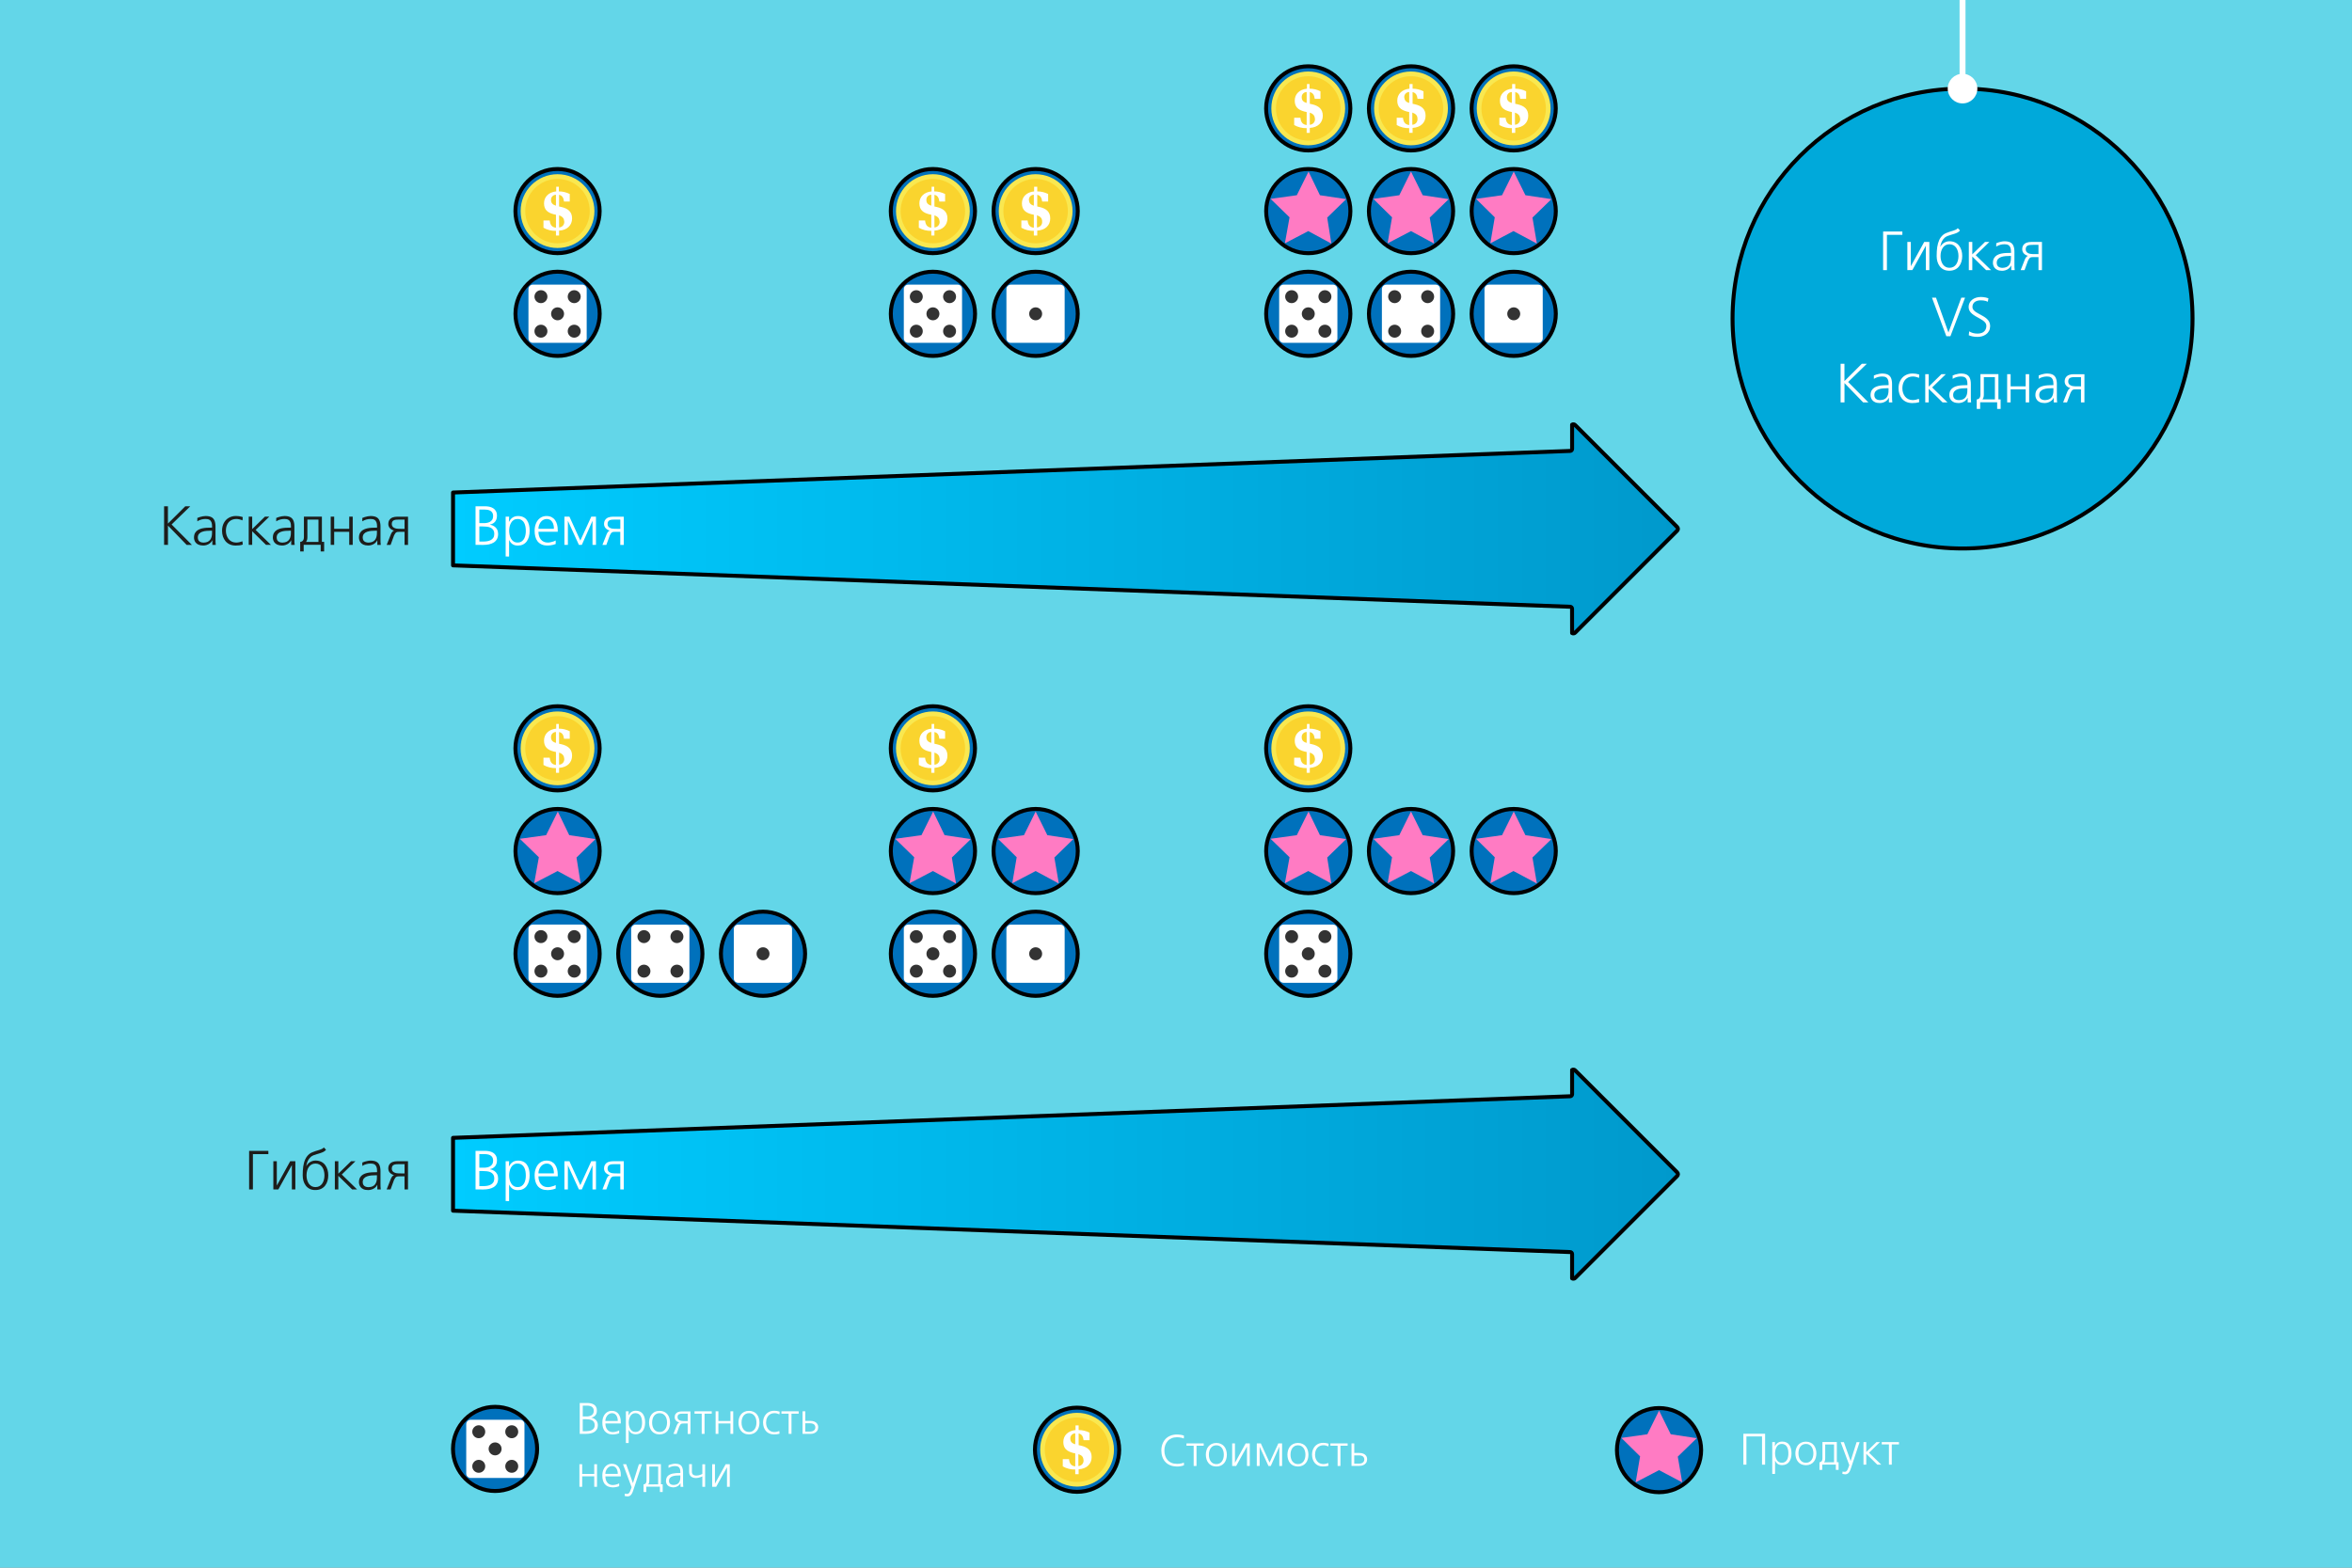 <?xml version="1.0" encoding="utf-8"?>
<!-- Generator: Adobe Illustrator 21.1.0, SVG Export Plug-In . SVG Version: 6.00 Build 0)  -->
<svg version="1.2" baseProfile="tiny" id="Слой_1"
	 xmlns="http://www.w3.org/2000/svg" xmlns:xlink="http://www.w3.org/1999/xlink" x="0px" y="0px" viewBox="0 0 595.28 396.85"
	 xml:space="preserve">
<rect x="0" y="0" width="595.28" height="396.85" fill="#808080" stroke="none"/>
<path fill="#63D6E8" d="M595.27,404.44H0V-7.34h595.27V404.44L595.27,404.44z"/>
<path fill="#00A9DA" stroke="#000000" stroke-miterlimit="79.84" d="M554.92,80.64c0-32.13-26.08-58.21-58.21-58.21
	s-58.21,26.08-58.21,58.21s26.08,58.21,58.21,58.21S554.92,112.77,554.92,80.64z"/>
<path fill="#FFFFFF" d="M500.46,22.43c0-2.07-1.68-3.75-3.75-3.75s-3.75,1.68-3.75,3.75s1.68,3.75,3.75,3.75
	S500.46,24.5,500.46,22.43z"/>
<path fill="none" stroke="#FFFFFF" stroke-width="1.5" stroke-linecap="round" stroke-miterlimit="79.84" d="M496.71,23.44V-10.3"/>
<path fill="#FFFFFF" d="M500.3,103.52v-2.42h0.08c0.21-0.03,0.38-0.1,0.51-0.22s0.22-0.26,0.27-0.43s0.08-0.36,0.08-0.57v-5.17h4.55
	v6.39h0.56v2.42h-0.88v-1.68h-4.3v1.68H500.3z M474.55,101.8c-0.31-0.14-0.55-0.33-0.71-0.54c-0.16-0.22-0.27-0.44-0.33-0.66
	s-0.09-0.42-0.08-0.59c0-0.48,0.1-0.87,0.28-1.18s0.43-0.56,0.73-0.74c0.31-0.18,0.65-0.31,1.04-0.4c0.38-0.08,0.77-0.14,1.18-0.16
	c0.4-0.02,0.79-0.03,1.17-0.03H478v-0.36c0-0.41-0.05-0.74-0.16-1.02c-0.11-0.27-0.28-0.48-0.52-0.61c-0.24-0.14-0.55-0.2-0.95-0.2
	c-0.37,0-0.73,0.04-1.08,0.14s-0.69,0.24-1.02,0.45v-0.85c0.19-0.09,0.4-0.17,0.65-0.24s0.49-0.13,0.75-0.18s0.49-0.07,0.7-0.07
	c0.59,0,1.06,0.09,1.43,0.27s0.64,0.47,0.81,0.87c0.17,0.39,0.26,0.9,0.26,1.52v3.15l0.01,0.78c0.01,0.24,0.03,0.48,0.06,0.72h-0.87
	v-1.15h-0.03c-0.14,0.29-0.32,0.52-0.57,0.72c-0.24,0.2-0.51,0.34-0.81,0.44s-0.59,0.15-0.89,0.15
	C475.27,102.02,474.86,101.95,474.55,101.8L474.55,101.8z M482.43,101.72c-0.43-0.2-0.78-0.47-1.07-0.82
	c-0.28-0.35-0.49-0.74-0.64-1.19c-0.14-0.45-0.21-0.92-0.21-1.42c0-0.74,0.15-1.39,0.45-1.95s0.7-1,1.23-1.31s1.14-0.48,1.85-0.48
	c0.29,0,0.54,0.02,0.77,0.05c0.23,0.03,0.42,0.07,0.58,0.12l0.37,0.11l-0.07,0.84c-0.24-0.11-0.5-0.19-0.76-0.26
	c-0.27-0.07-0.52-0.1-0.76-0.1c-0.58,0-1.06,0.13-1.46,0.39c-0.4,0.25-0.7,0.6-0.91,1.05c-0.21,0.45-0.31,0.96-0.32,1.55
	c0,0.41,0.06,0.79,0.18,1.15s0.29,0.67,0.51,0.95c0.22,0.27,0.49,0.49,0.81,0.64s0.68,0.23,1.08,0.24c0.28,0,0.55-0.03,0.82-0.09
	c0.26-0.06,0.53-0.14,0.79-0.23l0.08,0.83c-0.3,0.1-0.59,0.17-0.89,0.2c-0.3,0.03-0.61,0.05-0.94,0.05
	C483.36,102.02,482.86,101.92,482.43,101.72L482.43,101.72z M494.49,101.8c-0.31-0.14-0.55-0.33-0.71-0.54
	c-0.16-0.22-0.27-0.44-0.33-0.66s-0.09-0.42-0.08-0.59c0-0.48,0.1-0.87,0.28-1.18s0.43-0.56,0.73-0.74c0.31-0.18,0.65-0.31,1.04-0.4
	c0.38-0.08,0.77-0.14,1.18-0.16c0.4-0.02,0.79-0.03,1.17-0.03h0.17v-0.36c0-0.41-0.05-0.74-0.16-1.02
	c-0.11-0.27-0.28-0.48-0.52-0.61c-0.24-0.14-0.55-0.2-0.95-0.2c-0.37,0-0.73,0.04-1.08,0.14s-0.69,0.24-1.02,0.45v-0.85
	c0.19-0.09,0.4-0.17,0.65-0.24s0.49-0.13,0.75-0.18s0.49-0.07,0.7-0.07c0.59,0,1.06,0.09,1.43,0.27s0.64,0.47,0.81,0.87
	c0.17,0.39,0.26,0.9,0.26,1.52v3.15l0.01,0.78c0.01,0.24,0.03,0.48,0.06,0.72h-0.87v-1.15h-0.03c-0.14,0.29-0.32,0.52-0.57,0.72
	c-0.24,0.2-0.51,0.34-0.81,0.44s-0.59,0.15-0.89,0.15C495.21,102.02,494.8,101.95,494.49,101.8L494.49,101.8z M516.27,101.8
	c-0.31-0.14-0.55-0.33-0.71-0.54c-0.16-0.22-0.28-0.44-0.33-0.66c-0.06-0.22-0.09-0.42-0.08-0.59c0-0.48,0.1-0.87,0.28-1.18
	c0.18-0.31,0.43-0.56,0.73-0.74s0.65-0.31,1.03-0.4c0.38-0.08,0.77-0.14,1.18-0.16c0.4-0.02,0.79-0.03,1.17-0.03h0.17v-0.36
	c0-0.41-0.05-0.74-0.16-1.02c-0.11-0.27-0.28-0.48-0.52-0.61c-0.24-0.14-0.55-0.2-0.95-0.2c-0.37,0-0.73,0.04-1.08,0.14
	s-0.69,0.24-1.02,0.45v-0.85c0.19-0.09,0.4-0.17,0.65-0.24s0.49-0.13,0.75-0.18s0.49-0.07,0.7-0.07c0.59,0,1.06,0.09,1.43,0.27
	s0.64,0.47,0.81,0.87c0.17,0.39,0.26,0.9,0.26,1.52v3.15l0.01,0.78c0.01,0.24,0.03,0.48,0.06,0.72h-0.87v-1.15h-0.03
	c-0.14,0.29-0.32,0.52-0.57,0.72c-0.24,0.2-0.51,0.34-0.81,0.44s-0.59,0.15-0.89,0.15C516.99,102.02,516.58,101.95,516.27,101.8
	L516.27,101.8z M465.85,101.86v-9.77h0.97v4.38l4.4-4.38h1.26l-4.73,4.61l5.14,5.17h-1.33l-4.73-4.89v4.89L465.85,101.86
	L465.85,101.86z M487.27,101.86v-7.14h0.88v3.15l3.22-3.15h1.11l-3.46,3.36l3.88,3.78h-1.25l-3.5-3.44v3.44H487.27L487.27,101.86z
	 M508,101.86v-7.14h0.88v3.08h3.81v-3.08h0.88v7.14h-0.88v-3.3h-3.81v3.3H508z M522.17,101.86l1.1-2.8h0.01
	c0.08-0.19,0.18-0.35,0.29-0.48c0.11-0.14,0.25-0.24,0.42-0.33v-0.01c-0.26-0.07-0.5-0.18-0.72-0.33s-0.39-0.33-0.51-0.55
	c-0.13-0.22-0.19-0.46-0.2-0.74c0-0.44,0.09-0.8,0.29-1.08c0.19-0.28,0.46-0.49,0.8-0.62s0.74-0.19,1.19-0.19h2.72v7.14h-0.88v-3.31
	h-1.26l-0.46,0.02c-0.13,0.01-0.24,0.05-0.34,0.1c-0.1,0.05-0.2,0.14-0.29,0.26c-0.09,0.12-0.19,0.3-0.3,0.52l-0.88,2.41
	L522.17,101.86L522.17,101.86z M476.88,101.08c0.27-0.13,0.47-0.29,0.62-0.49s0.26-0.42,0.33-0.65c0.07-0.23,0.11-0.46,0.13-0.68
	c0.02-0.22,0.02-0.41,0.02-0.56v-0.43h-0.25c-0.39,0-0.78,0.01-1.17,0.05s-0.75,0.11-1.08,0.23c-0.33,0.11-0.59,0.29-0.79,0.52
	c-0.2,0.23-0.3,0.54-0.31,0.93c0,0.31,0.07,0.56,0.2,0.75s0.31,0.33,0.53,0.41s0.47,0.13,0.75,0.13
	C476.27,101.27,476.61,101.2,476.88,101.08L476.88,101.08z M496.83,101.08c0.27-0.13,0.47-0.29,0.62-0.49s0.26-0.42,0.33-0.65
	c0.07-0.23,0.11-0.46,0.13-0.68c0.02-0.22,0.02-0.41,0.02-0.56v-0.43h-0.25c-0.39,0-0.78,0.01-1.17,0.05s-0.75,0.11-1.08,0.23
	c-0.33,0.11-0.59,0.29-0.79,0.52c-0.2,0.23-0.3,0.54-0.31,0.93c0,0.31,0.07,0.56,0.2,0.75s0.31,0.33,0.53,0.41s0.47,0.13,0.75,0.13
	C496.23,101.27,496.55,101.2,496.83,101.08L496.83,101.08z M518.61,101.08c0.27-0.13,0.47-0.29,0.62-0.49s0.26-0.42,0.33-0.65
	s0.11-0.46,0.13-0.68s0.02-0.41,0.02-0.56v-0.43h-0.25c-0.39,0-0.78,0.01-1.17,0.05c-0.39,0.04-0.75,0.11-1.08,0.23
	c-0.33,0.11-0.59,0.29-0.79,0.52c-0.2,0.23-0.3,0.54-0.31,0.93c0,0.31,0.07,0.56,0.2,0.75s0.31,0.33,0.53,0.41s0.47,0.13,0.75,0.13
	C518,101.27,518.34,101.2,518.61,101.08L518.61,101.08z M504.9,101.1v-5.64h-2.8v4.46c0,0.22-0.02,0.42-0.08,0.63
	c-0.05,0.2-0.14,0.39-0.27,0.56L504.9,101.1L504.9,101.1z M526.69,97.81v-2.35h-1.4c-0.26,0-0.5,0.01-0.72,0.03
	s-0.42,0.07-0.58,0.14c-0.17,0.07-0.3,0.19-0.39,0.34s-0.14,0.37-0.14,0.63c0,0.22,0.06,0.41,0.16,0.57
	c0.1,0.15,0.24,0.28,0.42,0.37c0.17,0.09,0.37,0.16,0.58,0.2c0.21,0.04,0.43,0.06,0.65,0.06L526.69,97.81L526.69,97.81z
	 M499.23,85.16c-0.37-0.08-0.68-0.18-0.94-0.29l0.1-0.99c0.28,0.18,0.6,0.32,0.95,0.42s0.75,0.15,1.2,0.15
	c0.41,0,0.77-0.07,1.11-0.21c0.33-0.14,0.59-0.36,0.79-0.66s0.3-0.67,0.3-1.13c-0.01-0.27-0.09-0.52-0.25-0.73s-0.37-0.41-0.64-0.6
	c-0.27-0.18-0.56-0.36-0.88-0.53s-0.64-0.35-0.95-0.53c-0.32-0.18-0.61-0.39-0.88-0.61c-0.27-0.22-0.48-0.47-0.64-0.75
	s-0.24-0.6-0.25-0.97c0-0.39,0.08-0.75,0.24-1.06s0.38-0.58,0.66-0.8s0.61-0.39,0.98-0.51c0.37-0.12,0.78-0.18,1.21-0.18
	c0.16,0,0.35,0.01,0.56,0.03s0.43,0.05,0.67,0.1c0.23,0.05,0.46,0.11,0.69,0.2l-0.15,0.88c-0.15-0.08-0.32-0.15-0.51-0.2
	c-0.19-0.05-0.4-0.1-0.61-0.12c-0.22-0.03-0.44-0.04-0.66-0.04c-0.26,0-0.51,0.03-0.76,0.08c-0.25,0.06-0.48,0.15-0.68,0.28
	c-0.2,0.13-0.37,0.3-0.49,0.52c-0.12,0.21-0.18,0.48-0.19,0.79c0,0.28,0.09,0.52,0.25,0.73c0.16,0.21,0.38,0.41,0.64,0.58
	c0.27,0.17,0.56,0.35,0.88,0.51s0.64,0.34,0.95,0.52c0.32,0.18,0.61,0.39,0.88,0.62c0.27,0.23,0.48,0.5,0.64,0.8
	s0.24,0.66,0.25,1.06c-0.01,0.49-0.1,0.91-0.29,1.26s-0.44,0.64-0.75,0.86s-0.66,0.38-1.03,0.49s-0.76,0.15-1.14,0.15
	C500.02,85.28,499.6,85.24,499.23,85.16L499.23,85.16z M492.61,85.12l-3.64-9.77h1.02l3.15,8.81l3.26-8.81h0.95l-3.71,9.77
	L492.61,85.12L492.61,85.12z M491.95,68.24c-0.41-0.2-0.74-0.48-1.01-0.83c-0.26-0.35-0.46-0.75-0.59-1.19
	c-0.13-0.45-0.19-0.91-0.19-1.4c0-0.84,0.04-1.59,0.14-2.26s0.27-1.26,0.5-1.78s0.56-0.95,0.98-1.32c0.2-0.17,0.44-0.32,0.72-0.44
	s0.57-0.23,0.88-0.33l0.89-0.27c0,0,0.54-0.18,0.76-0.29s0.37-0.23,0.47-0.37l0.57,0.57c-0.14,0.2-0.33,0.36-0.57,0.5
	c-0.24,0.13-0.51,0.25-0.81,0.34c-0.3,0.1-0.61,0.19-0.92,0.28c-0.31,0.09-0.6,0.19-0.88,0.3c-0.27,0.11-0.51,0.25-0.7,0.42
	c-0.32,0.29-0.57,0.63-0.75,1.02s-0.3,0.82-0.37,1.27h0.03c0.15-0.3,0.35-0.55,0.6-0.76c0.24-0.21,0.51-0.36,0.81-0.47
	c0.29-0.11,0.58-0.16,0.88-0.16c0.56,0,1.04,0.11,1.45,0.31s0.74,0.48,1.01,0.83c0.26,0.35,0.46,0.75,0.59,1.19
	c0.13,0.45,0.19,0.91,0.19,1.4s-0.06,0.96-0.19,1.4c-0.13,0.45-0.32,0.84-0.59,1.19c-0.26,0.35-0.6,0.63-1.01,0.83
	c-0.41,0.2-0.89,0.31-1.45,0.31C492.85,68.54,492.36,68.44,491.95,68.24L491.95,68.24z M505.52,68.32
	c-0.31-0.14-0.55-0.33-0.71-0.54c-0.16-0.22-0.27-0.44-0.33-0.66s-0.09-0.42-0.08-0.59c0-0.48,0.1-0.87,0.28-1.18
	s0.43-0.56,0.73-0.74c0.31-0.18,0.65-0.31,1.04-0.4c0.38-0.08,0.77-0.14,1.18-0.16c0.4-0.02,0.79-0.03,1.17-0.03h0.17v-0.36
	c0-0.41-0.05-0.74-0.16-1.02c-0.11-0.27-0.28-0.48-0.52-0.61c-0.24-0.14-0.55-0.2-0.95-0.2c-0.37,0-0.73,0.04-1.08,0.14
	s-0.69,0.24-1.02,0.45v-0.85c0.19-0.09,0.4-0.17,0.65-0.24s0.49-0.13,0.75-0.18s0.49-0.07,0.7-0.07c0.59,0,1.06,0.09,1.43,0.27
	s0.64,0.47,0.81,0.87c0.17,0.39,0.26,0.9,0.26,1.52v3.15l0.01,0.78c0.01,0.24,0.03,0.48,0.06,0.72h-0.87v-1.15H509
	c-0.14,0.29-0.32,0.52-0.57,0.72c-0.24,0.2-0.51,0.34-0.81,0.44s-0.59,0.15-0.89,0.15C506.24,68.54,505.83,68.47,505.52,68.32
	L505.52,68.32z M476.61,68.38v-9.77h4.87v0.84h-3.91v8.93H476.61z M482.74,68.38v-7.14h0.88v6.15l3.39-6.15h1.3v7.14h-0.88V62.2
	l-3.42,6.17L482.74,68.38L482.74,68.38z M498.3,68.38v-7.14h0.88v3.15l3.22-3.15h1.11l-3.46,3.36l3.88,3.78h-1.25l-3.5-3.44v3.44
	H498.3L498.3,68.38z M511.42,68.38l1.1-2.8h0.01c0.08-0.19,0.18-0.35,0.29-0.48c0.11-0.14,0.25-0.24,0.42-0.33v-0.01
	c-0.26-0.07-0.5-0.18-0.72-0.33s-0.39-0.33-0.51-0.55c-0.13-0.22-0.19-0.46-0.2-0.74c0-0.44,0.09-0.8,0.29-1.08
	c0.19-0.28,0.46-0.49,0.8-0.62s0.74-0.19,1.19-0.19h2.72v7.14h-0.88v-3.31h-1.26l-0.46,0.02c-0.13,0.01-0.24,0.05-0.34,0.1
	c-0.1,0.05-0.2,0.14-0.29,0.26c-0.09,0.12-0.19,0.3-0.3,0.52l-0.88,2.41L511.42,68.38L511.42,68.38z M494.39,67.56
	c0.28-0.15,0.52-0.37,0.71-0.64s0.33-0.59,0.43-0.95s0.15-0.75,0.15-1.16s-0.05-0.8-0.15-1.16s-0.24-0.68-0.43-0.95
	s-0.43-0.48-0.71-0.64c-0.28-0.15-0.61-0.23-0.98-0.23c-0.37,0-0.7,0.08-0.98,0.23c-0.28,0.15-0.52,0.37-0.71,0.64
	s-0.33,0.59-0.43,0.95c-0.1,0.36-0.15,0.75-0.15,1.16s0.05,0.8,0.15,1.16s0.24,0.67,0.43,0.95c0.19,0.27,0.43,0.48,0.71,0.64
	c0.28,0.15,0.61,0.23,0.98,0.23C493.77,67.79,494.1,67.71,494.39,67.56z M507.86,67.6c0.27-0.13,0.47-0.29,0.62-0.49
	s0.26-0.42,0.33-0.65s0.11-0.46,0.13-0.68s0.02-0.41,0.02-0.56v-0.43h-0.25c-0.39,0-0.78,0.01-1.17,0.05
	c-0.39,0.04-0.75,0.11-1.08,0.23c-0.33,0.11-0.59,0.29-0.79,0.52c-0.2,0.23-0.3,0.54-0.31,0.93c0,0.31,0.07,0.56,0.2,0.75
	s0.31,0.33,0.53,0.41s0.47,0.13,0.75,0.13C507.25,67.79,507.58,67.72,507.86,67.6L507.86,67.6z M515.93,64.33v-2.35h-1.4
	c-0.26,0-0.5,0.01-0.72,0.03s-0.42,0.07-0.58,0.14c-0.17,0.07-0.3,0.19-0.39,0.34s-0.14,0.37-0.14,0.63c0,0.22,0.06,0.41,0.16,0.57
	c0.1,0.15,0.24,0.28,0.42,0.37c0.17,0.09,0.37,0.16,0.58,0.2c0.21,0.04,0.43,0.06,0.65,0.06L515.93,64.33L515.93,64.33z"/>
<path d="M425.15,135.16"/>
<linearGradient id="SVGID_1_" gradientUnits="userSpaceOnUse" x1="114.655" y1="133.879" x2="424.675" y2="133.879">
	<stop  offset="0" style="stop-color:#00CCFF"/>
	<stop  offset="1" style="stop-color:#0099CC"/>
</linearGradient>
<path fill="url(#SVGID_1_)" stroke="#000000" stroke-linejoin="round" stroke-miterlimit="10" d="M397.89,160.26
	c0.24,0.14,0.58,0.1,0.78-0.11l25.8-25.8c0.13-0.13,0.21-0.3,0.21-0.47c0-0.16-0.08-0.34-0.2-0.46l-0.01-0.01l-25.79-25.79
	c-0.22-0.23-0.55-0.27-0.79-0.12v6.15c0,0.27-0.21,0.49-0.48,0.5l-282.75,10.53v18.44L397.4,153.6c0.27,0.01,0.48,0.23,0.48,0.5
	L397.89,160.26L397.89,160.26z"/>
<g>
	<g>
		<path fill="#0071BC" d="M341.77,79.44c0-5.88-4.77-10.66-10.66-10.66s-10.66,4.77-10.66,10.66s4.77,10.66,10.66,10.66
			S341.77,85.32,341.77,79.44z"/>
		<path fill="#FFFFFF" d="M337.37,86.79h-12.5c-0.62,0-1.12-0.5-1.12-1.12v-12.5c0-0.62,0.5-1.12,1.12-1.12h12.5
			c0.62,0,1.12,0.5,1.12,1.12v12.5C338.48,86.29,337.98,86.79,337.37,86.79z"/>
		<path fill="#333333" d="M332.76,79.44c0-0.91-0.74-1.64-1.64-1.64c-0.91,0-1.64,0.74-1.64,1.64c0,0.91,0.74,1.64,1.64,1.64
			C332.03,81.08,332.76,80.34,332.76,79.44z M328.55,75.1c0-0.91-0.74-1.64-1.64-1.64c-0.91,0-1.64,0.74-1.64,1.64
			s0.74,1.64,1.64,1.64S328.55,76,328.55,75.1z M336.97,75.1c0-0.91-0.74-1.64-1.64-1.64c-0.91,0-1.64,0.74-1.64,1.64
			s0.74,1.64,1.64,1.64S336.97,76,336.97,75.1z M328.55,83.84c0-0.91-0.74-1.64-1.64-1.64c-0.91,0-1.64,0.74-1.64,1.64
			c0,0.91,0.74,1.64,1.64,1.64S328.55,84.75,328.55,83.84z M336.97,83.84c0-0.91-0.74-1.64-1.64-1.64c-0.91,0-1.64,0.74-1.64,1.64
			c0,0.91,0.74,1.64,1.64,1.64S336.97,84.75,336.97,83.84z"/>
		<circle fill="none" stroke="#000000" stroke-miterlimit="79.84" cx="331.12" cy="79.44" r="10.66"/>
	</g>
	<g>
		<path fill="#0071BC" d="M367.77,79.44c0-5.88-4.77-10.66-10.66-10.66s-10.66,4.77-10.66,10.66s4.77,10.66,10.66,10.66
			S367.77,85.32,367.77,79.44z"/>
		<path fill="#FFFFFF" d="M364.49,85.66c0,0.62-0.5,1.13-1.12,1.13h-12.5c-0.62,0-1.12-0.49-1.12-1.11v-12.5
			c0-0.62,0.5-1.12,1.12-1.12h12.5c0.62,0,1.12,0.5,1.12,1.12V85.66z"/>
		<path fill="#333333" d="M354.62,75.1c0-0.91-0.74-1.64-1.64-1.64s-1.64,0.74-1.64,1.64s0.74,1.64,1.64,1.64S354.62,76,354.62,75.1
			z M362.97,75.1c0-0.91-0.74-1.64-1.64-1.64c-0.91,0-1.64,0.74-1.64,1.64s0.74,1.64,1.64,1.64S362.97,76,362.97,75.1z
			 M354.62,83.84c0-0.91-0.74-1.64-1.64-1.64s-1.64,0.74-1.64,1.64c0,0.91,0.74,1.64,1.64,1.64S354.62,84.75,354.62,83.84z
			 M362.97,83.84c0-0.91-0.74-1.64-1.64-1.64c-0.91,0-1.64,0.74-1.64,1.64c0,0.91,0.74,1.64,1.64,1.64S362.97,84.75,362.97,83.84z"
			/>
		<circle fill="none" stroke="#000000" stroke-miterlimit="79.84" cx="357.13" cy="79.44" r="10.66"/>
	</g>
	<g>
		<path fill="#0071BC" d="M393.77,79.44c0-5.88-4.77-10.66-10.66-10.66s-10.66,4.77-10.66,10.66s4.77,10.66,10.66,10.66
			S393.77,85.32,393.77,79.44z"/>
		<path fill="#FFFFFF" d="M389.33,86.79h-12.5c-0.61,0-1.11-0.5-1.11-1.11V73.17c0-0.61,0.5-1.11,1.11-1.11h12.51
			c0.61,0,1.12,0.5,1.12,1.12v12.5C390.45,86.29,389.95,86.79,389.33,86.79z"/>
		<path fill="#333333" d="M384.76,79.44c0-0.91-0.74-1.64-1.64-1.64s-1.64,0.74-1.64,1.64c0,0.91,0.74,1.64,1.64,1.64
			S384.76,80.34,384.76,79.44z"/>
		<path fill="none" stroke="#000000" stroke-miterlimit="79.84" d="M372.46,79.44c0-5.88,4.77-10.66,10.66-10.66
			c5.88,0,10.65,4.77,10.65,10.66S389,90.1,383.12,90.1C377.23,90.09,372.46,85.32,372.46,79.44z"/>
	</g>
	<g>
		<path fill="#0071BC" d="M367.77,53.44c0-5.88-4.77-10.66-10.66-10.66s-10.66,4.77-10.66,10.66s4.77,10.66,10.66,10.66
			S367.77,59.32,367.77,53.44z"/>
		<path fill="#FF7BC3" d="M357.12,58.5l-5.92,3.09l1.12-6.58l-4.74-4.67l6.58-0.92l2.96-5.98l2.96,5.98l6.58,0.99l-4.8,4.67
			l1.12,6.58L357.12,58.5L357.12,58.5z"/>
		<circle fill="none" stroke="#000000" stroke-miterlimit="79.84" cx="357.12" cy="53.44" r="10.66"/>
	</g>
	<g>
		<path fill="#0071BC" d="M341.77,53.44c0-5.88-4.77-10.66-10.66-10.66s-10.66,4.77-10.66,10.66s4.77,10.66,10.66,10.66
			S341.77,59.32,341.77,53.44z"/>
		<path fill="#FF7BC3" d="M331.12,58.5l-5.92,3.09l1.18-6.58l-4.8-4.67l6.64-0.92l2.96-5.98l2.89,5.98l6.64,0.99l-4.8,4.67
			l1.05,6.58L331.12,58.5L331.12,58.5z"/>
		<circle fill="none" stroke="#000000" stroke-miterlimit="79.84" cx="331.12" cy="53.44" r="10.66"/>
	</g>
	<g>
		<path fill="#0071BC" d="M393.77,53.44c0-5.88-4.77-10.66-10.66-10.66s-10.66,4.77-10.66,10.66s4.77,10.66,10.66,10.66
			S393.77,59.32,393.77,53.44z"/>
		<path fill="#FF7BC3" d="M383.05,58.5l-5.85,3.09l1.12-6.58l-4.74-4.67l6.58-0.92l2.96-5.98l2.96,5.98l6.58,0.99l-4.8,4.67
			l1.12,6.58L383.05,58.5L383.05,58.5z"/>
		<path fill="none" stroke="#000000" stroke-miterlimit="79.84" d="M372.46,53.44c0-5.88,4.77-10.66,10.66-10.66
			c5.88,0,10.65,4.77,10.65,10.66S389,64.1,383.12,64.1C377.23,64.09,372.46,59.32,372.46,53.44z"/>
	</g>
	<g>
		<path fill="#0071BC" d="M367.77,27.44c0-5.88-4.77-10.66-10.66-10.66s-10.66,4.77-10.66,10.66s4.77,10.66,10.66,10.66
			S367.77,33.32,367.77,27.44z"/>
		<path fill="#F9E850" d="M366.46,27.44c0-5.15-4.18-9.34-9.34-9.34s-9.34,4.18-9.34,9.34s4.18,9.34,9.34,9.34
			S366.46,32.6,366.46,27.44z"/>
		<path fill="#FAD42E" d="M365.27,27.44c0-4.5-3.65-8.15-8.16-8.15s-8.16,3.65-8.16,8.15s3.65,8.15,8.16,8.15
			S365.27,31.94,365.27,27.44z"/>
		<path fill="#FFFFFF" d="M356.66,33.62v-1.18c-1.11,0.03-2.2-0.24-3.16-0.79v-1.84h1.58c0.13,1.18,0.59,1.71,1.58,1.84v-3.29
			l-0.59-0.13c-1.51-0.4-2.43-1.12-2.43-2.76s1.18-2.83,3.09-3.02v-1.18h0.79v1.18c0.96,0,1.9,0.23,2.76,0.66v1.91h-1.51
			c-0.13-0.92-0.39-1.51-1.25-1.71v2.96l0.59,0.13c1.65,0.39,2.7,1.18,2.7,2.89c0,1.71-1.18,2.96-3.29,3.09v1.25L356.66,33.62
			L356.66,33.62z M356.66,26.06V23.3c-0.34,0-0.67,0.14-0.91,0.39s-0.36,0.58-0.34,0.93C355.48,25.34,355.74,25.79,356.66,26.06
			L356.66,26.06z M357.45,28.49v3.09c0.38-0.02,0.73-0.19,0.98-0.47c0.25-0.29,0.37-0.66,0.33-1.04
			C358.76,29.28,358.37,28.82,357.45,28.49z"/>
		<path fill="none" stroke="#000000" stroke-miterlimit="79.84" d="M346.46,27.44c0-5.88,4.77-10.66,10.66-10.66
			s10.66,4.77,10.66,10.66c0,5.88-4.77,10.65-10.66,10.65S346.46,33.32,346.46,27.44z"/>
	</g>
	<g>
		<path fill="#0071BC" d="M341.76,27.44c0-5.88-4.77-10.66-10.66-10.66s-10.65,4.78-10.65,10.66s4.77,10.66,10.66,10.66
			S341.76,33.32,341.76,27.44z"/>
		<path fill="#F9E850" d="M340.45,27.44c0-5.15-4.18-9.34-9.34-9.34s-9.34,4.18-9.34,9.34s4.18,9.34,9.34,9.34
			S340.45,32.6,340.45,27.44z"/>
		<path fill="#FAD42E" d="M339.26,27.44c0-4.5-3.65-8.15-8.16-8.15s-8.16,3.65-8.16,8.15s3.65,8.15,8.16,8.15
			S339.26,31.94,339.26,27.44z"/>
		<path fill="#FFFFFF" d="M330.71,32.44c-1.11,0.03-2.2-0.24-3.16-0.79v-1.84h1.58c0.13,1.18,0.59,1.71,1.58,1.84v-3.29l-0.59-0.13
			c-1.51-0.4-2.43-1.12-2.43-2.76s1.18-2.83,3.09-3.02v-1.18h0.66v1.18c0.96,0,1.9,0.23,2.76,0.66v1.91h-1.45
			c-0.13-0.92-0.39-1.51-1.25-1.71v2.96l0.59,0.13c1.64,0.39,2.7,1.18,2.7,2.89c0,1.71-1.18,2.96-3.29,3.09v1.25h-0.79V32.44
			L330.71,32.44z M330.71,26.06V23.3c-0.35,0-0.67,0.14-0.91,0.39s-0.36,0.58-0.34,0.93C329.46,25.34,329.79,25.79,330.71,26.06z
			 M331.5,28.49v3.09c0.38-0.02,0.73-0.19,0.98-0.47c0.25-0.29,0.37-0.66,0.33-1.04c-0.07-0.79-0.39-1.25-1.38-1.58H331.5z"/>
		<path fill="none" stroke="#000000" stroke-miterlimit="79.84" d="M320.45,27.44c0-5.88,4.77-10.66,10.66-10.66
			s10.66,4.77,10.66,10.66c0,5.88-4.77,10.65-10.66,10.65S320.45,33.32,320.45,27.44z"/>
	</g>
	<g>
		<path fill="#0071BC" d="M393.76,27.44c0-5.88-4.77-10.66-10.66-10.66s-10.65,4.78-10.65,10.66s4.77,10.66,10.66,10.66
			S393.76,33.32,393.76,27.44z"/>
		<path fill="#F9E850" d="M392.44,27.44c0-5.15-4.18-9.34-9.34-9.34s-9.34,4.18-9.34,9.34s4.18,9.34,9.34,9.34
			S392.44,32.6,392.44,27.44z"/>
		<path fill="#FAD42E" d="M391.26,27.44c0-4.5-3.65-8.15-8.16-8.15s-8.16,3.65-8.16,8.15s3.65,8.15,8.16,8.15
			S391.26,31.94,391.26,27.44z"/>
		<path fill="#FFFFFF" d="M382.64,32.44c-1.1,0.03-2.2-0.24-3.16-0.79v-1.84h1.58c0.13,1.18,0.59,1.71,1.58,1.84v-3.29l-0.59-0.13
			c-1.51-0.4-2.43-1.12-2.43-2.76s1.18-2.83,3.09-3.02v-1.18h0.79v1.18c0.96,0,1.9,0.23,2.76,0.66v1.91h-1.51
			c-0.13-0.92-0.39-1.51-1.25-1.71v2.96l0.59,0.13c1.64,0.39,2.7,1.18,2.7,2.89c0,1.71-1.18,2.96-3.29,3.09v1.25h-0.86V32.44
			L382.64,32.44z M382.64,26.06V23.3c-0.34,0-0.67,0.14-0.91,0.39s-0.36,0.58-0.34,0.93C381.39,25.34,381.72,25.79,382.64,26.06z
			 M383.43,28.49v3.09c0.38-0.02,0.73-0.19,0.98-0.47c0.25-0.29,0.37-0.66,0.33-1.04c-0.07-0.79-0.39-1.25-1.38-1.58H383.43
			L383.43,28.49z"/>
		<path fill="none" stroke="#000000" stroke-miterlimit="79.84" d="M372.45,27.44c0-5.88,4.77-10.66,10.66-10.66
			c5.88,0,10.65,4.77,10.65,10.66c0,5.88-4.77,10.65-10.65,10.65C377.22,38.1,372.45,33.32,372.45,27.44z"/>
	</g>
</g>
<g>
	<path fill="#0071BC" d="M246.77,79.44c0-5.88-4.77-10.66-10.66-10.66s-10.66,4.77-10.66,10.66s4.77,10.66,10.66,10.66
		S246.77,85.32,246.77,79.44z"/>
	<path fill="#FFFFFF" d="M242.37,86.79h-12.5c-0.62,0-1.12-0.5-1.12-1.12v-12.5c0-0.62,0.5-1.12,1.12-1.12h12.5
		c0.62,0,1.12,0.5,1.12,1.12v12.5C243.48,86.29,242.98,86.79,242.37,86.79z"/>
	<path fill="#333333" d="M237.76,79.44c0-0.91-0.74-1.64-1.64-1.64c-0.91,0-1.64,0.74-1.64,1.64c0,0.91,0.74,1.64,1.64,1.64
		C237.03,81.08,237.76,80.34,237.76,79.44z M233.55,75.1c0-0.91-0.74-1.64-1.64-1.64c-0.91,0-1.64,0.74-1.64,1.64
		s0.74,1.64,1.64,1.64S233.55,76,233.55,75.1z M241.97,75.1c0-0.91-0.74-1.64-1.64-1.64c-0.91,0-1.64,0.74-1.64,1.64
		s0.74,1.64,1.64,1.64S241.97,76,241.97,75.1z M233.55,83.84c0-0.91-0.74-1.64-1.64-1.64c-0.91,0-1.64,0.74-1.64,1.64
		c0,0.91,0.74,1.64,1.64,1.64S233.55,84.75,233.55,83.84z M241.97,83.84c0-0.91-0.74-1.64-1.64-1.64c-0.91,0-1.64,0.74-1.64,1.64
		c0,0.91,0.74,1.64,1.64,1.64S241.97,84.75,241.97,83.84z"/>
	<circle fill="none" stroke="#000000" stroke-miterlimit="79.84" cx="236.12" cy="79.44" r="10.66"/>
</g>
<g>
	<path fill="#0071BC" d="M272.77,79.44c0-5.88-4.77-10.66-10.66-10.66s-10.66,4.77-10.66,10.66s4.77,10.66,10.66,10.66
		S272.77,85.32,272.77,79.44z"/>
	<path fill="#FFFFFF" d="M268.33,86.79h-12.5c-0.61,0-1.11-0.5-1.11-1.11V73.17c0-0.61,0.5-1.11,1.11-1.11h12.51
		c0.61,0,1.12,0.5,1.12,1.12v12.5C269.45,86.29,268.95,86.79,268.33,86.79z"/>
	<path fill="#333333" d="M263.76,79.44c0-0.91-0.74-1.64-1.64-1.64s-1.64,0.74-1.64,1.64c0,0.91,0.74,1.64,1.64,1.64
		S263.76,80.34,263.76,79.44z"/>
	<path fill="none" stroke="#000000" stroke-miterlimit="79.84" d="M251.46,79.44c0-5.88,4.77-10.66,10.66-10.66
		c5.88,0,10.65,4.77,10.65,10.66S268,90.1,262.12,90.1C256.23,90.09,251.46,85.32,251.46,79.44z"/>
</g>
<g>
	<path fill="#0071BC" d="M272.77,53.44c0-5.88-4.77-10.66-10.66-10.66s-10.66,4.77-10.66,10.66s4.77,10.66,10.66,10.66
		S272.77,59.32,272.77,53.44z"/>
	<path fill="#F9E850" d="M271.46,53.44c0-5.15-4.18-9.34-9.34-9.34s-9.34,4.18-9.34,9.34s4.18,9.34,9.34,9.34
		S271.46,58.6,271.46,53.44z"/>
	<path fill="#FAD42E" d="M270.27,53.44c0-4.5-3.65-8.15-8.16-8.15s-8.16,3.65-8.16,8.15s3.65,8.15,8.16,8.15
		S270.27,57.94,270.27,53.44z"/>
	<path fill="#FFFFFF" d="M261.66,59.62v-1.18c-1.11,0.03-2.2-0.24-3.16-0.79v-1.84h1.58c0.13,1.18,0.59,1.71,1.58,1.84v-3.29
		l-0.59-0.13c-1.51-0.4-2.43-1.12-2.43-2.76s1.18-2.83,3.09-3.02v-1.18h0.79v1.18c0.96,0,1.9,0.23,2.76,0.66v1.91h-1.51
		c-0.13-0.92-0.39-1.51-1.25-1.71v2.96l0.59,0.13c1.65,0.39,2.7,1.18,2.7,2.89c0,1.71-1.18,2.96-3.29,3.09v1.25L261.66,59.62
		L261.66,59.62z M261.66,52.06V49.3c-0.34,0-0.67,0.14-0.91,0.39s-0.36,0.58-0.34,0.93C260.48,51.34,260.74,51.79,261.66,52.06
		L261.66,52.06z M262.45,54.49v3.09c0.38-0.02,0.73-0.19,0.98-0.47c0.25-0.29,0.37-0.66,0.33-1.04
		C263.76,55.28,263.37,54.82,262.45,54.49z"/>
	<path fill="none" stroke="#000000" stroke-miterlimit="79.84" d="M251.46,53.44c0-5.88,4.77-10.66,10.66-10.66
		s10.66,4.77,10.66,10.66c0,5.88-4.77,10.65-10.66,10.65S251.46,59.32,251.46,53.44z"/>
</g>
<g>
	<path fill="#0071BC" d="M246.76,53.44c0-5.88-4.77-10.66-10.66-10.66s-10.65,4.78-10.65,10.66s4.77,10.66,10.66,10.66
		S246.76,59.32,246.76,53.44z"/>
	<path fill="#F9E850" d="M245.45,53.44c0-5.15-4.18-9.34-9.34-9.34s-9.34,4.18-9.34,9.34s4.18,9.34,9.34,9.34
		S245.45,58.6,245.45,53.44z"/>
	<path fill="#FAD42E" d="M244.26,53.44c0-4.5-3.65-8.15-8.16-8.15s-8.16,3.65-8.16,8.15s3.65,8.15,8.16,8.15
		S244.26,57.94,244.26,53.44z"/>
	<path fill="#FFFFFF" d="M235.71,58.44c-1.11,0.03-2.2-0.24-3.16-0.79v-1.84h1.58c0.13,1.18,0.59,1.71,1.58,1.84v-3.29l-0.59-0.13
		c-1.51-0.4-2.43-1.12-2.43-2.76s1.18-2.83,3.09-3.02v-1.18h0.66v1.18c0.96,0,1.9,0.23,2.76,0.66v1.91h-1.45
		c-0.13-0.92-0.39-1.51-1.25-1.71v2.96l0.59,0.13c1.64,0.39,2.7,1.18,2.7,2.89c0,1.71-1.18,2.96-3.29,3.09v1.25h-0.79V58.44
		L235.71,58.44z M235.71,52.06V49.3c-0.35,0-0.67,0.14-0.91,0.39s-0.36,0.58-0.34,0.93C234.46,51.34,234.79,51.79,235.71,52.06z
		 M236.5,54.49v3.09c0.38-0.02,0.73-0.19,0.98-0.47c0.25-0.29,0.37-0.66,0.33-1.04c-0.07-0.79-0.39-1.25-1.38-1.58H236.5z"/>
	<path fill="none" stroke="#000000" stroke-miterlimit="79.84" d="M225.45,53.44c0-5.88,4.77-10.66,10.66-10.66
		s10.66,4.77,10.66,10.66c0,5.88-4.77,10.65-10.66,10.65S225.45,59.32,225.45,53.44z"/>
</g>
<g>
	<path fill="#0071BC" d="M151.77,79.44c0-5.88-4.77-10.66-10.66-10.66s-10.66,4.77-10.66,10.66s4.77,10.66,10.66,10.66
		S151.77,85.32,151.77,79.44z"/>
	<path fill="#FFFFFF" d="M147.37,86.79h-12.5c-0.62,0-1.12-0.5-1.12-1.12v-12.5c0-0.62,0.5-1.12,1.12-1.12h12.5
		c0.62,0,1.12,0.5,1.12,1.12v12.5C148.48,86.29,147.98,86.79,147.37,86.79z"/>
	<path fill="#333333" d="M142.76,79.44c0-0.91-0.74-1.64-1.64-1.64c-0.91,0-1.64,0.74-1.64,1.64c0,0.91,0.74,1.64,1.64,1.64
		C142.03,81.08,142.76,80.34,142.76,79.44z M138.55,75.1c0-0.91-0.74-1.64-1.64-1.64c-0.91,0-1.64,0.74-1.64,1.64
		s0.74,1.64,1.64,1.64S138.55,76,138.55,75.1z M146.97,75.1c0-0.91-0.74-1.64-1.64-1.64c-0.91,0-1.64,0.74-1.64,1.64
		s0.74,1.64,1.64,1.64S146.97,76,146.97,75.1z M138.55,83.84c0-0.91-0.74-1.64-1.64-1.64c-0.91,0-1.64,0.74-1.64,1.64
		c0,0.91,0.74,1.64,1.64,1.64S138.55,84.75,138.55,83.84z M146.97,83.84c0-0.91-0.74-1.64-1.64-1.64c-0.91,0-1.64,0.74-1.64,1.64
		c0,0.91,0.74,1.64,1.64,1.64S146.97,84.75,146.97,83.84z"/>
	<circle fill="none" stroke="#000000" stroke-miterlimit="79.84" cx="141.12" cy="79.44" r="10.66"/>
</g>
<g>
	<path fill="#0071BC" d="M151.76,53.44c0-5.88-4.77-10.66-10.66-10.66s-10.65,4.78-10.65,10.66s4.77,10.66,10.66,10.66
		S151.76,59.32,151.76,53.44z"/>
	<path fill="#F9E850" d="M150.45,53.44c0-5.15-4.18-9.34-9.34-9.34s-9.34,4.18-9.34,9.34s4.18,9.34,9.34,9.34
		S150.45,58.6,150.45,53.44z"/>
	<path fill="#FAD42E" d="M149.26,53.44c0-4.5-3.65-8.15-8.16-8.15s-8.16,3.65-8.16,8.15s3.65,8.15,8.16,8.15
		S149.26,57.94,149.26,53.44z"/>
	<path fill="#FFFFFF" d="M140.71,58.44c-1.11,0.03-2.2-0.24-3.16-0.79v-1.84h1.58c0.13,1.18,0.59,1.71,1.58,1.84v-3.29l-0.59-0.13
		c-1.51-0.4-2.43-1.12-2.43-2.76s1.18-2.83,3.09-3.02v-1.18h0.66v1.18c0.96,0,1.9,0.23,2.76,0.66v1.91h-1.45
		c-0.13-0.92-0.39-1.51-1.25-1.71v2.96l0.59,0.13c1.64,0.39,2.7,1.18,2.7,2.89c0,1.71-1.18,2.96-3.29,3.09v1.25h-0.79V58.44
		L140.71,58.44z M140.71,52.06V49.3c-0.35,0-0.67,0.14-0.91,0.39s-0.36,0.58-0.34,0.93C139.46,51.34,139.79,51.79,140.71,52.06z
		 M141.5,54.49v3.09c0.38-0.02,0.73-0.19,0.98-0.47c0.25-0.29,0.37-0.66,0.33-1.04c-0.07-0.79-0.39-1.25-1.38-1.58H141.5z"/>
	<path fill="none" stroke="#000000" stroke-miterlimit="79.84" d="M130.45,53.44c0-5.88,4.77-10.66,10.66-10.66
		s10.66,4.77,10.66,10.66c0,5.88-4.77,10.65-10.66,10.65S130.45,59.32,130.45,53.44z"/>
</g>
<g>
	<path fill="#0071BC" d="M341.77,241.44c0-5.88-4.77-10.66-10.66-10.66s-10.66,4.77-10.66,10.66s4.77,10.66,10.66,10.66
		S341.77,247.32,341.77,241.44z"/>
	<path fill="#FFFFFF" d="M337.37,248.79h-12.5c-0.62,0-1.12-0.5-1.12-1.12v-12.5c0-0.62,0.5-1.12,1.12-1.12h12.5
		c0.62,0,1.12,0.5,1.12,1.12v12.5C338.48,248.29,337.98,248.79,337.37,248.79z"/>
	<path fill="#333333" d="M332.76,241.44c0-0.91-0.74-1.64-1.64-1.64c-0.91,0-1.64,0.74-1.64,1.64c0,0.91,0.74,1.64,1.64,1.64
		C332.03,243.08,332.76,242.34,332.76,241.44z M328.55,237.1c0-0.91-0.74-1.64-1.64-1.64c-0.91,0-1.64,0.74-1.64,1.64
		c0,0.9,0.74,1.64,1.64,1.64S328.55,238,328.55,237.1z M336.97,237.1c0-0.91-0.74-1.64-1.64-1.64c-0.91,0-1.64,0.74-1.64,1.64
		c0,0.9,0.74,1.64,1.64,1.64S336.97,238,336.97,237.1z M328.55,245.84c0-0.91-0.74-1.64-1.64-1.64c-0.91,0-1.64,0.74-1.64,1.64
		c0,0.91,0.74,1.64,1.64,1.64S328.55,246.75,328.55,245.84z M336.97,245.84c0-0.91-0.74-1.64-1.64-1.64c-0.91,0-1.64,0.74-1.64,1.64
		c0,0.91,0.74,1.64,1.64,1.64S336.97,246.75,336.97,245.84z"/>
	<circle fill="none" stroke="#000000" stroke-miterlimit="79.84" cx="331.12" cy="241.44" r="10.66"/>
</g>
<g>
	<path fill="#0071BC" d="M367.77,215.44c0-5.88-4.77-10.66-10.66-10.66s-10.66,4.77-10.66,10.66s4.77,10.66,10.66,10.66
		S367.77,221.32,367.77,215.44z"/>
	<path fill="#FF7BC3" d="M357.12,220.5l-5.92,3.09l1.12-6.58l-4.74-4.67l6.58-0.92l2.96-5.98l2.96,5.98l6.58,0.99l-4.8,4.67
		l1.12,6.58L357.12,220.5L357.12,220.5z"/>
	<circle fill="none" stroke="#000000" stroke-miterlimit="79.84" cx="357.12" cy="215.44" r="10.66"/>
</g>
<g>
	<path fill="#0071BC" d="M341.77,215.44c0-5.88-4.77-10.66-10.66-10.66s-10.66,4.77-10.66,10.66s4.77,10.66,10.66,10.66
		S341.77,221.32,341.77,215.44z"/>
	<path fill="#FF7BC3" d="M331.12,220.5l-5.92,3.09l1.18-6.58l-4.8-4.67l6.64-0.92l2.96-5.98l2.89,5.98l6.64,0.99l-4.8,4.67
		l1.05,6.58L331.12,220.5L331.12,220.5z"/>
	<circle fill="none" stroke="#000000" stroke-miterlimit="79.84" cx="331.12" cy="215.44" r="10.66"/>
</g>
<g>
	<path fill="#0071BC" d="M393.77,215.44c0-5.88-4.77-10.66-10.66-10.66s-10.66,4.77-10.66,10.66s4.77,10.66,10.66,10.66
		S393.77,221.32,393.77,215.44z"/>
	<path fill="#FF7BC3" d="M383.05,220.5l-5.85,3.09l1.12-6.58l-4.74-4.67l6.58-0.92l2.96-5.98l2.96,5.98l6.58,0.99l-4.8,4.67
		l1.12,6.58L383.05,220.5L383.05,220.5z"/>
	<path fill="none" stroke="#000000" stroke-miterlimit="79.84" d="M372.46,215.44c0-5.88,4.77-10.66,10.66-10.66
		c5.88,0,10.65,4.77,10.65,10.66S389,226.1,383.12,226.1C377.23,226.09,372.46,221.32,372.46,215.44z"/>
</g>
<g>
	<path fill="#0071BC" d="M341.76,189.44c0-5.88-4.77-10.66-10.66-10.66s-10.65,4.78-10.65,10.66c0,5.88,4.77,10.66,10.66,10.66
		S341.76,195.32,341.76,189.44z"/>
	<path fill="#F9E850" d="M340.45,189.44c0-5.15-4.18-9.34-9.34-9.34s-9.34,4.18-9.34,9.34c0,5.16,4.18,9.34,9.34,9.34
		S340.45,194.6,340.45,189.44z"/>
	<path fill="#FAD42E" d="M339.26,189.44c0-4.5-3.65-8.15-8.16-8.15s-8.16,3.65-8.16,8.15s3.65,8.15,8.16,8.15
		S339.26,193.94,339.26,189.44z"/>
	<path fill="#FFFFFF" d="M330.71,194.44c-1.11,0.03-2.2-0.24-3.16-0.79v-1.84h1.58c0.13,1.18,0.59,1.71,1.58,1.84v-3.29l-0.59-0.13
		c-1.51-0.4-2.43-1.12-2.43-2.76s1.18-2.83,3.09-3.02v-1.18h0.66v1.18c0.96,0,1.9,0.23,2.76,0.66v1.91h-1.45
		c-0.13-0.92-0.39-1.51-1.25-1.71v2.96l0.59,0.13c1.64,0.39,2.7,1.18,2.7,2.89c0,1.71-1.18,2.96-3.29,3.09v1.25h-0.79V194.44
		L330.71,194.44z M330.71,188.06v-2.76c-0.35,0-0.67,0.14-0.91,0.39s-0.36,0.58-0.34,0.93
		C329.46,187.34,329.79,187.79,330.71,188.06z M331.5,190.49v3.09c0.38-0.02,0.73-0.19,0.98-0.47c0.25-0.29,0.37-0.66,0.33-1.04
		c-0.07-0.79-0.39-1.25-1.38-1.58H331.5z"/>
	<path fill="none" stroke="#000000" stroke-miterlimit="79.84" d="M320.45,189.44c0-5.88,4.77-10.66,10.66-10.66
		s10.66,4.77,10.66,10.66c0,5.88-4.77,10.65-10.66,10.65S320.45,195.32,320.45,189.44z"/>
</g>
<g>
	<path fill="#0071BC" d="M246.77,241.44c0-5.88-4.77-10.66-10.66-10.66s-10.66,4.77-10.66,10.66s4.77,10.66,10.66,10.66
		S246.77,247.32,246.77,241.44z"/>
	<path fill="#FFFFFF" d="M242.37,248.79h-12.5c-0.62,0-1.12-0.5-1.12-1.12v-12.5c0-0.62,0.5-1.12,1.12-1.12h12.5
		c0.62,0,1.12,0.5,1.12,1.12v12.5C243.48,248.29,242.98,248.79,242.37,248.79z"/>
	<path fill="#333333" d="M237.76,241.44c0-0.91-0.74-1.64-1.64-1.64c-0.91,0-1.64,0.74-1.64,1.64c0,0.91,0.74,1.64,1.64,1.64
		C237.03,243.08,237.76,242.34,237.76,241.44z M233.55,237.1c0-0.91-0.74-1.64-1.64-1.64c-0.91,0-1.64,0.74-1.64,1.64
		c0,0.9,0.74,1.64,1.64,1.64S233.55,238,233.55,237.1z M241.97,237.1c0-0.91-0.74-1.64-1.64-1.64c-0.91,0-1.64,0.74-1.64,1.64
		c0,0.9,0.74,1.64,1.64,1.64S241.97,238,241.97,237.1z M233.55,245.84c0-0.91-0.74-1.64-1.64-1.64c-0.91,0-1.64,0.74-1.64,1.64
		c0,0.91,0.74,1.64,1.64,1.64S233.55,246.75,233.55,245.84z M241.97,245.84c0-0.91-0.74-1.64-1.64-1.64c-0.91,0-1.64,0.74-1.64,1.64
		c0,0.91,0.74,1.64,1.64,1.64S241.97,246.75,241.97,245.84z"/>
	<circle fill="none" stroke="#000000" stroke-miterlimit="79.84" cx="236.12" cy="241.44" r="10.66"/>
</g>
<g>
	<path fill="#0071BC" d="M272.77,241.44c0-5.88-4.77-10.66-10.66-10.66s-10.66,4.77-10.66,10.66s4.77,10.66,10.66,10.66
		S272.77,247.32,272.77,241.44z"/>
	<path fill="#FFFFFF" d="M268.33,248.79h-12.5c-0.61,0-1.11-0.5-1.11-1.11v-12.51c0-0.61,0.5-1.11,1.11-1.11h12.51
		c0.61,0,1.12,0.5,1.12,1.12v12.5C269.45,248.29,268.95,248.79,268.33,248.79z"/>
	<path fill="#333333" d="M263.76,241.44c0-0.91-0.74-1.64-1.64-1.64s-1.64,0.74-1.64,1.64c0,0.91,0.74,1.64,1.64,1.64
		S263.76,242.34,263.76,241.44z"/>
	<path fill="none" stroke="#000000" stroke-miterlimit="79.84" d="M251.46,241.44c0-5.88,4.77-10.66,10.66-10.66
		c5.88,0,10.65,4.77,10.65,10.66S268,252.1,262.12,252.1C256.23,252.09,251.46,247.32,251.46,241.44z"/>
</g>
<g>
	<path fill="#0071BC" d="M272.77,215.44c0-5.88-4.77-10.66-10.66-10.66s-10.66,4.77-10.66,10.66s4.77,10.66,10.66,10.66
		S272.77,221.32,272.77,215.44z"/>
	<path fill="#FF7BC3" d="M262.12,220.5l-5.92,3.09l1.12-6.58l-4.74-4.67l6.58-0.92l2.96-5.98l2.96,5.98l6.58,0.99l-4.8,4.67
		l1.12,6.58L262.12,220.5L262.12,220.5z"/>
	<circle fill="none" stroke="#000000" stroke-miterlimit="79.84" cx="262.12" cy="215.44" r="10.66"/>
</g>
<g>
	<path fill="#0071BC" d="M246.77,215.44c0-5.88-4.77-10.66-10.66-10.66s-10.66,4.77-10.66,10.66s4.77,10.66,10.66,10.66
		S246.77,221.32,246.77,215.44z"/>
	<path fill="#FF7BC3" d="M236.12,220.5l-5.92,3.09l1.18-6.58l-4.8-4.67l6.64-0.92l2.96-5.98l2.89,5.98l6.64,0.99l-4.8,4.67
		l1.05,6.58L236.12,220.5L236.12,220.5z"/>
	<circle fill="none" stroke="#000000" stroke-miterlimit="79.84" cx="236.12" cy="215.44" r="10.66"/>
</g>
<g>
	<path fill="#0071BC" d="M246.76,189.44c0-5.88-4.77-10.66-10.66-10.66s-10.65,4.78-10.65,10.66c0,5.88,4.77,10.66,10.66,10.66
		S246.76,195.32,246.76,189.44z"/>
	<path fill="#F9E850" d="M245.45,189.44c0-5.15-4.18-9.34-9.34-9.34s-9.34,4.18-9.34,9.34c0,5.16,4.18,9.34,9.34,9.34
		S245.45,194.6,245.45,189.44z"/>
	<path fill="#FAD42E" d="M244.26,189.44c0-4.5-3.65-8.15-8.16-8.15s-8.16,3.65-8.16,8.15s3.65,8.15,8.16,8.15
		S244.26,193.94,244.26,189.44z"/>
	<path fill="#FFFFFF" d="M235.71,194.44c-1.11,0.03-2.2-0.24-3.16-0.79v-1.84h1.58c0.13,1.18,0.59,1.71,1.58,1.84v-3.29l-0.59-0.13
		c-1.51-0.4-2.43-1.12-2.43-2.76s1.18-2.83,3.09-3.02v-1.18h0.66v1.18c0.96,0,1.9,0.23,2.76,0.66v1.91h-1.45
		c-0.13-0.92-0.39-1.51-1.25-1.71v2.96l0.59,0.13c1.64,0.39,2.7,1.18,2.7,2.89c0,1.71-1.18,2.96-3.29,3.09v1.25h-0.79V194.44
		L235.71,194.44z M235.71,188.06v-2.76c-0.35,0-0.67,0.14-0.91,0.39s-0.36,0.58-0.34,0.93
		C234.46,187.34,234.79,187.79,235.71,188.06z M236.5,190.49v3.09c0.38-0.02,0.73-0.19,0.98-0.47c0.25-0.29,0.37-0.66,0.33-1.04
		c-0.07-0.79-0.39-1.25-1.38-1.58H236.5z"/>
	<path fill="none" stroke="#000000" stroke-miterlimit="79.84" d="M225.45,189.44c0-5.88,4.77-10.66,10.66-10.66
		s10.66,4.77,10.66,10.66c0,5.88-4.77,10.65-10.66,10.65S225.45,195.32,225.45,189.44z"/>
</g>
<g>
	<path fill="#0071BC" d="M151.77,241.44c0-5.88-4.77-10.66-10.66-10.66s-10.66,4.77-10.66,10.66s4.77,10.66,10.66,10.66
		S151.77,247.32,151.77,241.44z"/>
	<path fill="#FFFFFF" d="M147.37,248.79h-12.5c-0.62,0-1.12-0.5-1.12-1.12v-12.5c0-0.62,0.5-1.12,1.12-1.12h12.5
		c0.62,0,1.12,0.5,1.12,1.12v12.5C148.48,248.29,147.98,248.79,147.37,248.79z"/>
	<path fill="#333333" d="M142.76,241.44c0-0.91-0.74-1.64-1.64-1.64c-0.91,0-1.64,0.74-1.64,1.64c0,0.91,0.74,1.64,1.64,1.64
		C142.03,243.08,142.76,242.34,142.76,241.44z M138.55,237.1c0-0.91-0.74-1.64-1.64-1.64c-0.91,0-1.64,0.74-1.64,1.64
		c0,0.9,0.74,1.64,1.64,1.64S138.55,238,138.55,237.1z M146.97,237.1c0-0.91-0.74-1.64-1.64-1.64c-0.91,0-1.64,0.74-1.64,1.64
		c0,0.9,0.74,1.64,1.64,1.64S146.97,238,146.97,237.1z M138.55,245.84c0-0.91-0.74-1.64-1.64-1.64c-0.91,0-1.64,0.74-1.64,1.64
		c0,0.91,0.74,1.64,1.64,1.64S138.55,246.75,138.55,245.84z M146.97,245.84c0-0.91-0.74-1.64-1.64-1.64c-0.91,0-1.64,0.74-1.64,1.64
		c0,0.91,0.74,1.64,1.64,1.64S146.97,246.75,146.97,245.84z"/>
	<circle fill="none" stroke="#000000" stroke-miterlimit="79.84" cx="141.12" cy="241.44" r="10.66"/>
</g>
<g>
	<path fill="#0071BC" d="M177.77,241.44c0-5.88-4.77-10.66-10.66-10.66s-10.66,4.77-10.66,10.66s4.77,10.66,10.66,10.66
		S177.77,247.32,177.77,241.44z"/>
	<path fill="#FFFFFF" d="M174.49,247.66c0,0.62-0.5,1.13-1.12,1.13h-12.5c-0.62,0-1.12-0.49-1.12-1.11v-12.5
		c0-0.62,0.5-1.12,1.12-1.12h12.5c0.62,0,1.12,0.5,1.12,1.12V247.66z"/>
	<path fill="#333333" d="M164.62,237.1c0-0.91-0.74-1.64-1.64-1.64s-1.64,0.74-1.64,1.64c0,0.9,0.74,1.64,1.64,1.64
		S164.62,238,164.62,237.1z M172.97,237.1c0-0.91-0.74-1.64-1.64-1.64c-0.91,0-1.64,0.74-1.64,1.64c0,0.9,0.74,1.64,1.64,1.64
		S172.97,238,172.97,237.1z M164.62,245.84c0-0.91-0.74-1.64-1.64-1.64s-1.64,0.74-1.64,1.64c0,0.91,0.74,1.64,1.64,1.64
		S164.62,246.75,164.62,245.84z M172.97,245.84c0-0.91-0.74-1.64-1.64-1.64c-0.91,0-1.64,0.74-1.64,1.64c0,0.91,0.74,1.64,1.64,1.64
		S172.97,246.75,172.97,245.84z"/>
	<circle fill="none" stroke="#000000" stroke-miterlimit="79.84" cx="167.12" cy="241.44" r="10.66"/>
</g>
<g>
	<path fill="#0071BC" d="M203.77,241.44c0-5.88-4.77-10.66-10.66-10.66s-10.66,4.77-10.66,10.66s4.77,10.66,10.66,10.66
		S203.77,247.32,203.77,241.44z"/>
	<path fill="#FFFFFF" d="M199.33,248.79h-12.5c-0.61,0-1.11-0.5-1.11-1.11v-12.51c0-0.61,0.5-1.11,1.11-1.11h12.51
		c0.61,0,1.12,0.5,1.12,1.12v12.5C200.45,248.29,199.95,248.79,199.33,248.79z"/>
	<path fill="#333333" d="M194.76,241.44c0-0.91-0.74-1.64-1.64-1.64s-1.64,0.74-1.64,1.64c0,0.91,0.74,1.64,1.64,1.64
		S194.76,242.34,194.76,241.44z"/>
	<path fill="none" stroke="#000000" stroke-miterlimit="79.84" d="M182.46,241.44c0-5.88,4.77-10.66,10.66-10.66
		c5.88,0,10.65,4.77,10.65,10.66S199,252.1,193.12,252.1C187.23,252.09,182.46,247.32,182.46,241.44z"/>
</g>
<g>
	<path fill="#0071BC" d="M151.77,215.44c0-5.88-4.77-10.66-10.66-10.66s-10.66,4.77-10.66,10.66s4.77,10.66,10.66,10.66
		S151.77,221.32,151.77,215.44z"/>
	<path fill="#FF7BC3" d="M141.12,220.5l-5.92,3.09l1.18-6.58l-4.8-4.67l6.64-0.92l2.96-5.98l2.89,5.98l6.64,0.99l-4.8,4.67
		l1.05,6.58L141.12,220.5L141.12,220.5z"/>
	<circle fill="none" stroke="#000000" stroke-miterlimit="79.84" cx="141.12" cy="215.44" r="10.66"/>
</g>
<g>
	<path fill="#0071BC" d="M151.76,189.44c0-5.88-4.77-10.66-10.66-10.66s-10.65,4.78-10.65,10.66c0,5.88,4.77,10.66,10.66,10.66
		S151.76,195.32,151.76,189.44z"/>
	<path fill="#F9E850" d="M150.45,189.44c0-5.15-4.18-9.34-9.34-9.34s-9.34,4.18-9.34,9.34c0,5.16,4.18,9.34,9.34,9.34
		S150.45,194.6,150.45,189.44z"/>
	<path fill="#FAD42E" d="M149.26,189.44c0-4.5-3.65-8.15-8.16-8.15s-8.16,3.65-8.16,8.15s3.65,8.15,8.16,8.15
		S149.26,193.94,149.26,189.44z"/>
	<path fill="#FFFFFF" d="M140.71,194.44c-1.11,0.03-2.2-0.24-3.16-0.79v-1.84h1.58c0.13,1.18,0.59,1.71,1.58,1.84v-3.29l-0.59-0.13
		c-1.51-0.4-2.43-1.12-2.43-2.76s1.18-2.83,3.09-3.02v-1.18h0.66v1.18c0.96,0,1.9,0.23,2.76,0.66v1.91h-1.45
		c-0.13-0.92-0.39-1.51-1.25-1.71v2.96l0.59,0.13c1.64,0.39,2.7,1.18,2.7,2.89c0,1.71-1.18,2.96-3.29,3.09v1.25h-0.79V194.44
		L140.71,194.44z M140.71,188.06v-2.76c-0.35,0-0.67,0.14-0.91,0.39s-0.36,0.58-0.34,0.93
		C139.46,187.34,139.79,187.79,140.71,188.06z M141.5,190.49v3.09c0.38-0.02,0.73-0.19,0.98-0.47c0.25-0.29,0.37-0.66,0.33-1.04
		c-0.07-0.79-0.39-1.25-1.38-1.58H141.5z"/>
	<path fill="none" stroke="#000000" stroke-miterlimit="79.84" d="M130.45,189.44c0-5.88,4.77-10.66,10.66-10.66
		s10.66,4.77,10.66,10.66c0,5.88-4.77,10.65-10.66,10.65S130.45,195.32,130.45,189.44z"/>
</g>
<path fill="#1D1D1B" d="M75.98,139.59v-2.42h0.08c0.21-0.03,0.38-0.1,0.51-0.22s0.22-0.26,0.27-0.43c0.06-0.17,0.08-0.36,0.08-0.57
	v-5.17h4.55v6.39h0.57v2.42h-0.88v-1.68h-4.3v1.68H75.98z M50.22,137.87c-0.31-0.14-0.55-0.33-0.71-0.54
	c-0.16-0.22-0.28-0.44-0.33-0.66c-0.06-0.22-0.09-0.42-0.08-0.59c0-0.48,0.1-0.87,0.28-1.18s0.43-0.56,0.74-0.74
	c0.31-0.18,0.65-0.31,1.03-0.4c0.38-0.08,0.77-0.14,1.18-0.16c0.4-0.02,0.79-0.03,1.17-0.03h0.17v-0.36c0-0.41-0.05-0.74-0.16-1.02
	c-0.11-0.27-0.28-0.48-0.52-0.61c-0.24-0.14-0.56-0.2-0.95-0.2c-0.37,0-0.73,0.04-1.08,0.14c-0.35,0.09-0.69,0.24-1.02,0.45v-0.85
	c0.19-0.09,0.4-0.17,0.65-0.24c0.25-0.07,0.49-0.13,0.75-0.18c0.26-0.04,0.49-0.07,0.7-0.07c0.59,0,1.06,0.09,1.43,0.27
	c0.37,0.18,0.64,0.47,0.81,0.87c0.17,0.39,0.26,0.9,0.26,1.52v3.15l0.01,0.78c0.01,0.24,0.03,0.48,0.06,0.72h-0.87v-1.15h-0.03
	c-0.13,0.29-0.32,0.52-0.57,0.72c-0.24,0.2-0.51,0.34-0.81,0.44c-0.3,0.1-0.59,0.15-0.89,0.15
	C50.94,138.09,50.53,138.01,50.22,137.87L50.22,137.87z M58.12,137.79c-0.43-0.2-0.78-0.47-1.07-0.82
	c-0.28-0.35-0.49-0.74-0.64-1.19c-0.14-0.45-0.21-0.92-0.21-1.42c0-0.74,0.15-1.39,0.44-1.95s0.7-1,1.23-1.31s1.15-0.48,1.85-0.48
	c0.29,0,0.54,0.02,0.77,0.05c0.23,0.04,0.42,0.07,0.58,0.12l0.37,0.11l-0.07,0.84c-0.24-0.11-0.5-0.19-0.76-0.26
	c-0.27-0.07-0.52-0.1-0.76-0.1c-0.57,0-1.06,0.13-1.46,0.39c-0.4,0.25-0.7,0.6-0.91,1.05s-0.31,0.96-0.31,1.55
	c0,0.41,0.06,0.79,0.18,1.15s0.29,0.67,0.51,0.95c0.22,0.27,0.49,0.49,0.81,0.64s0.68,0.23,1.08,0.24c0.28,0,0.55-0.03,0.82-0.09
	c0.26-0.06,0.53-0.14,0.79-0.23l0.08,0.83c-0.3,0.1-0.59,0.17-0.89,0.2s-0.61,0.05-0.94,0.05
	C59.03,138.09,58.53,137.99,58.12,137.79z M70.18,137.87c-0.31-0.14-0.55-0.33-0.71-0.54c-0.16-0.22-0.28-0.44-0.33-0.66
	c-0.06-0.22-0.09-0.42-0.08-0.59c0-0.48,0.1-0.87,0.28-1.18s0.43-0.56,0.74-0.74s0.65-0.31,1.04-0.4c0.38-0.08,0.77-0.14,1.18-0.16
	c0.4-0.02,0.79-0.03,1.17-0.03h0.17v-0.36c0-0.41-0.05-0.74-0.16-1.02s-0.28-0.48-0.52-0.61c-0.24-0.14-0.56-0.2-0.95-0.2
	c-0.37,0-0.73,0.04-1.08,0.14c-0.35,0.09-0.69,0.24-1.02,0.45v-0.85c0.19-0.09,0.4-0.17,0.65-0.24c0.25-0.07,0.5-0.13,0.75-0.18
	c0.25-0.04,0.49-0.07,0.7-0.07c0.59,0,1.06,0.09,1.43,0.27c0.37,0.18,0.64,0.47,0.81,0.87c0.17,0.39,0.26,0.9,0.26,1.52v3.15
	l0.01,0.78c0.01,0.24,0.03,0.48,0.06,0.72H73.7v-1.15h-0.03c-0.14,0.29-0.32,0.52-0.57,0.72c-0.24,0.2-0.51,0.34-0.81,0.44
	s-0.59,0.15-0.89,0.15C70.9,138.09,70.49,138.01,70.18,137.87L70.18,137.87z M91.97,137.87c-0.31-0.14-0.55-0.33-0.71-0.54
	c-0.16-0.22-0.28-0.44-0.33-0.66c-0.06-0.22-0.09-0.42-0.08-0.59c0-0.48,0.1-0.87,0.28-1.18s0.43-0.56,0.74-0.74s0.65-0.31,1.04-0.4
	c0.38-0.08,0.77-0.14,1.18-0.16c0.4-0.02,0.79-0.03,1.17-0.03h0.17v-0.36c0-0.41-0.05-0.74-0.16-1.02
	c-0.11-0.27-0.28-0.48-0.52-0.61c-0.24-0.14-0.56-0.2-0.95-0.2c-0.37,0-0.73,0.04-1.08,0.14c-0.35,0.09-0.69,0.24-1.02,0.45v-0.85
	c0.19-0.09,0.4-0.17,0.65-0.24c0.25-0.07,0.5-0.13,0.75-0.18c0.25-0.04,0.49-0.07,0.7-0.07c0.59,0,1.06,0.09,1.43,0.27
	c0.37,0.18,0.64,0.47,0.81,0.87c0.17,0.39,0.26,0.9,0.26,1.52v3.15l0.01,0.78c0.01,0.24,0.03,0.48,0.06,0.72h-0.87v-1.15h-0.03
	c-0.14,0.29-0.32,0.52-0.57,0.72c-0.24,0.2-0.51,0.34-0.81,0.44s-0.59,0.15-0.89,0.15C92.69,138.09,92.28,138.01,91.97,137.87
	L91.97,137.87z M41.53,137.93v-9.77h0.97v4.38l4.4-4.38h1.26l-4.73,4.61l5.14,5.17h-1.33l-4.73-4.89v4.89L41.53,137.93L41.53,137.93
	z M62.95,137.93v-7.14h0.88v3.15l3.22-3.15h1.11l-3.46,3.36l3.88,3.78h-1.25l-3.5-3.44v3.44L62.95,137.93L62.95,137.93z
	 M83.7,137.93v-7.14h0.88v3.08h3.81v-3.08h0.88v7.14h-0.88v-3.3h-3.81v3.3H83.7z M97.87,137.93l1.11-2.8h0.01
	c0.08-0.19,0.18-0.35,0.29-0.48c0.11-0.14,0.25-0.24,0.43-0.33v-0.01c-0.26-0.07-0.5-0.18-0.72-0.33c-0.21-0.15-0.39-0.33-0.51-0.55
	c-0.13-0.22-0.19-0.46-0.2-0.74c0-0.44,0.09-0.8,0.29-1.08c0.19-0.28,0.46-0.49,0.8-0.62s0.74-0.19,1.19-0.19h2.71v7.14h-0.88v-3.31
	h-1.26l-0.46,0.02c-0.13,0.01-0.24,0.05-0.34,0.1s-0.2,0.14-0.29,0.26c-0.09,0.12-0.19,0.3-0.3,0.52l-0.88,2.41h-0.99L97.87,137.93
	L97.87,137.93z M52.56,137.15c0.26-0.13,0.47-0.29,0.62-0.49c0.15-0.2,0.26-0.42,0.33-0.65c0.07-0.23,0.11-0.46,0.13-0.68
	c0.02-0.22,0.02-0.41,0.02-0.56v-0.43h-0.25c-0.39,0-0.78,0.01-1.17,0.05c-0.39,0.04-0.75,0.11-1.08,0.23
	c-0.33,0.11-0.59,0.29-0.79,0.52c-0.2,0.23-0.3,0.54-0.31,0.93c0,0.31,0.07,0.56,0.2,0.75s0.31,0.33,0.53,0.41s0.47,0.13,0.75,0.13
	C51.97,137.34,52.29,137.27,52.56,137.15L52.56,137.15z M72.52,137.15c0.26-0.13,0.47-0.29,0.62-0.49c0.15-0.2,0.26-0.42,0.33-0.65
	s0.11-0.46,0.13-0.68c0.02-0.22,0.02-0.41,0.02-0.56v-0.43h-0.25c-0.39,0-0.78,0.01-1.17,0.05c-0.39,0.04-0.75,0.11-1.08,0.23
	c-0.33,0.11-0.59,0.29-0.79,0.52c-0.2,0.23-0.3,0.54-0.31,0.93c0,0.31,0.07,0.56,0.2,0.75s0.31,0.33,0.53,0.41s0.47,0.13,0.75,0.13
	C71.91,137.34,72.25,137.27,72.52,137.15L72.52,137.15z M94.3,137.15c0.26-0.13,0.47-0.29,0.62-0.49c0.15-0.2,0.26-0.42,0.33-0.65
	s0.11-0.46,0.13-0.68c0.02-0.22,0.02-0.41,0.02-0.56v-0.43h-0.25c-0.39,0-0.78,0.01-1.17,0.05c-0.39,0.04-0.75,0.11-1.08,0.23
	c-0.33,0.11-0.59,0.29-0.79,0.52c-0.2,0.23-0.3,0.54-0.31,0.93c0,0.31,0.07,0.56,0.2,0.75s0.31,0.33,0.53,0.41s0.47,0.13,0.75,0.13
	C93.7,137.34,94.04,137.27,94.3,137.15L94.3,137.15z M80.6,137.17v-5.64h-2.8v4.46c0,0.22-0.02,0.43-0.07,0.63
	c-0.05,0.2-0.14,0.39-0.28,0.56h3.15V137.17z M102.39,133.88v-2.35h-1.4c-0.26,0-0.5,0.01-0.72,0.03c-0.22,0.02-0.42,0.07-0.58,0.14
	c-0.17,0.07-0.3,0.19-0.39,0.34c-0.09,0.15-0.14,0.37-0.14,0.63c0,0.22,0.06,0.41,0.16,0.57c0.1,0.15,0.24,0.28,0.42,0.37
	c0.17,0.09,0.37,0.16,0.58,0.2s0.43,0.06,0.65,0.06L102.39,133.88L102.39,133.88z"/>
<path fill="#FFFFFF" d="M127.98,140.87v-10.08h0.88l-0.06,1.3h0.03l0.24-0.39c0.1-0.16,0.24-0.32,0.42-0.49s0.4-0.3,0.66-0.41
	c0.26-0.11,0.59-0.17,0.96-0.17c0.52,0,0.97,0.1,1.35,0.28c0.37,0.18,0.68,0.44,0.91,0.78s0.41,0.73,0.52,1.18s0.17,0.95,0.16,1.5
	c0,0.53-0.06,1.02-0.18,1.48c-0.12,0.45-0.31,0.85-0.55,1.18c-0.24,0.34-0.55,0.6-0.92,0.79c-0.37,0.19-0.8,0.28-1.29,0.29
	c-0.56,0-1.01-0.11-1.37-0.35c-0.36-0.23-0.64-0.58-0.86-1.04h-0.03v4.16L127.98,140.87L127.98,140.87z M137.06,137.81
	c-0.41-0.19-0.75-0.45-1.01-0.78c-0.26-0.34-0.44-0.73-0.56-1.18s-0.18-0.95-0.18-1.49c0-0.73,0.13-1.38,0.38-1.94s0.6-1,1.05-1.31
	c0.45-0.32,0.98-0.48,1.58-0.48c0.5,0,0.93,0.1,1.29,0.28c0.36,0.19,0.65,0.44,0.88,0.77c0.23,0.33,0.4,0.7,0.51,1.13
	c0.11,0.43,0.16,0.88,0.16,1.36v0.45h-4.88c0,0.38,0.05,0.74,0.15,1.07c0.1,0.33,0.25,0.62,0.45,0.87s0.44,0.44,0.74,0.58
	c0.29,0.14,0.63,0.21,1.02,0.21c0.22,0,0.46-0.03,0.71-0.08c0.26-0.05,0.5-0.12,0.73-0.2s0.42-0.17,0.56-0.26v0.9
	c-0.21,0.08-0.43,0.15-0.66,0.21c-0.24,0.06-0.47,0.1-0.71,0.13s-0.47,0.05-0.69,0.05C137.96,138.09,137.46,138,137.06,137.81
	L137.06,137.81z M120.36,137.93v-9.77h2.32c0.4,0,0.79,0.04,1.16,0.11c0.37,0.08,0.7,0.21,0.99,0.39c0.29,0.18,0.52,0.43,0.69,0.74
	s0.26,0.7,0.26,1.17c0,0.38-0.06,0.73-0.19,1.03c-0.13,0.3-0.33,0.56-0.59,0.76s-0.59,0.35-0.99,0.43v0.03
	c0.41,0.08,0.77,0.21,1.08,0.42c0.31,0.2,0.55,0.46,0.72,0.78c0.17,0.32,0.26,0.7,0.26,1.13c0,0.53-0.1,0.97-0.3,1.33
	s-0.47,0.64-0.82,0.86c-0.35,0.21-0.75,0.37-1.2,0.46c-0.45,0.09-0.93,0.14-1.44,0.14L120.36,137.93L120.36,137.93z M142.85,137.93
	v-7.14h1.27l2.76,6.05l2.77-6.05h1.19v7.14h-0.88v-6.1l-2.7,6.1h-0.74l-2.79-6.1v6.1H142.85L142.85,137.93z M152.48,137.93l1.1-2.8
	h0.01c0.08-0.19,0.18-0.35,0.29-0.48c0.11-0.14,0.25-0.24,0.43-0.33v-0.01c-0.26-0.07-0.5-0.18-0.72-0.33
	c-0.21-0.15-0.39-0.33-0.51-0.55c-0.13-0.22-0.19-0.46-0.2-0.74c0-0.44,0.09-0.8,0.29-1.08c0.19-0.28,0.46-0.49,0.8-0.62
	s0.74-0.19,1.19-0.19h2.71v7.14h-0.88v-3.31h-1.26l-0.46,0.02c-0.13,0.01-0.24,0.05-0.34,0.1c-0.1,0.05-0.2,0.14-0.29,0.26
	s-0.19,0.3-0.3,0.52l-0.88,2.41h-0.98V137.93z M132.01,137.07c0.27-0.18,0.49-0.41,0.65-0.7c0.16-0.29,0.27-0.61,0.33-0.96
	c0.07-0.35,0.1-0.7,0.09-1.05c0-0.35-0.03-0.7-0.09-1.05s-0.18-0.67-0.33-0.96c-0.15-0.29-0.37-0.52-0.65-0.7
	c-0.28-0.18-0.62-0.27-1.04-0.27c-0.39,0.01-0.72,0.1-0.99,0.28c-0.27,0.18-0.49,0.42-0.65,0.72c-0.16,0.3-0.29,0.62-0.36,0.96
	c-0.07,0.35-0.11,0.68-0.11,1.02c0,0.33,0.04,0.67,0.11,1.02s0.2,0.67,0.36,0.96c0.16,0.3,0.38,0.54,0.65,0.72
	c0.27,0.18,0.6,0.28,0.99,0.28C131.39,137.34,131.74,137.25,132.01,137.07L132.01,137.07z M123.31,137.01
	c0.32-0.05,0.62-0.15,0.89-0.29s0.49-0.33,0.65-0.58c0.16-0.25,0.25-0.57,0.25-0.95c0-0.43-0.09-0.77-0.26-1.03
	s-0.39-0.45-0.67-0.58s-0.59-0.21-0.94-0.25c-0.35-0.04-0.7-0.06-1.06-0.06h-0.85v3.82h1.01
	C122.66,137.09,122.99,137.06,123.31,137.01L123.31,137.01z M157,133.88v-2.35h-1.4c-0.26,0-0.5,0.01-0.72,0.03
	c-0.22,0.02-0.42,0.07-0.58,0.14c-0.17,0.07-0.3,0.19-0.39,0.34c-0.09,0.15-0.14,0.37-0.14,0.63c0,0.22,0.06,0.41,0.16,0.57
	c0.1,0.15,0.24,0.28,0.42,0.37c0.17,0.09,0.37,0.16,0.58,0.2s0.43,0.06,0.65,0.06L157,133.88L157,133.88z M140.1,132.94
	c-0.07-0.29-0.17-0.56-0.32-0.79c-0.15-0.23-0.33-0.42-0.56-0.56s-0.51-0.21-0.84-0.21s-0.62,0.08-0.88,0.22
	c-0.26,0.14-0.48,0.34-0.66,0.58c-0.18,0.24-0.32,0.51-0.42,0.8c-0.1,0.29-0.14,0.59-0.15,0.88h3.92
	C140.2,133.54,140.17,133.23,140.1,132.94L140.1,132.94z M123.23,132.36c0.27-0.05,0.53-0.13,0.77-0.26s0.43-0.31,0.58-0.55
	c0.15-0.24,0.22-0.55,0.23-0.94c0-0.35-0.08-0.63-0.22-0.85c-0.14-0.21-0.32-0.38-0.54-0.49c-0.22-0.11-0.45-0.18-0.69-0.22
	c-0.24-0.04-0.47-0.05-0.68-0.05h-1.36v3.43h1.11C122.69,132.43,122.96,132.41,123.23,132.36z"/>
<linearGradient id="SVGID_2_" gradientUnits="userSpaceOnUse" x1="114.655" y1="297.238" x2="424.675" y2="297.238">
	<stop  offset="0" style="stop-color:#00CCFF"/>
	<stop  offset="1" style="stop-color:#0099CC"/>
</linearGradient>
<path fill="url(#SVGID_2_)" stroke="#000000" stroke-linejoin="round" stroke-miterlimit="10" d="M397.89,323.62
	c0.24,0.14,0.58,0.1,0.78-0.11l25.8-25.8c0.13-0.13,0.21-0.3,0.21-0.47c0-0.16-0.08-0.34-0.2-0.46l-0.01-0.01l-25.79-25.79
	c-0.22-0.23-0.55-0.27-0.79-0.12v6.15c0,0.27-0.21,0.49-0.48,0.5l-282.75,10.53v18.44l282.75,10.48c0.27,0.01,0.48,0.23,0.48,0.5
	L397.89,323.62L397.89,323.62z"/>
<path fill="#1D1D1B" d="M78.4,300.96c-0.41-0.2-0.74-0.48-1.01-0.83c-0.26-0.35-0.46-0.75-0.59-1.19c-0.13-0.45-0.19-0.91-0.19-1.41
	c0-0.84,0.04-1.59,0.14-2.26s0.26-1.26,0.5-1.78s0.56-0.95,0.98-1.32c0.2-0.17,0.44-0.32,0.72-0.44s0.57-0.23,0.88-0.33l0.89-0.27
	c0,0,0.54-0.18,0.76-0.29c0.22-0.1,0.37-0.23,0.47-0.37l0.57,0.57c-0.14,0.2-0.33,0.36-0.57,0.5c-0.24,0.13-0.51,0.25-0.81,0.34
	c-0.3,0.1-0.61,0.19-0.92,0.28s-0.6,0.19-0.88,0.3c-0.27,0.11-0.51,0.25-0.7,0.42c-0.32,0.29-0.57,0.63-0.75,1.02
	s-0.3,0.82-0.37,1.27h0.03c0.15-0.3,0.35-0.55,0.6-0.76c0.25-0.21,0.51-0.36,0.81-0.47c0.29-0.11,0.58-0.16,0.88-0.16
	c0.56,0,1.04,0.11,1.45,0.31c0.41,0.2,0.74,0.48,1.01,0.83c0.26,0.35,0.46,0.75,0.59,1.19c0.13,0.45,0.19,0.91,0.19,1.4
	s-0.06,0.96-0.19,1.41c-0.13,0.45-0.32,0.84-0.59,1.19c-0.26,0.35-0.6,0.63-1.01,0.83c-0.41,0.2-0.89,0.31-1.45,0.31
	C79.29,301.26,78.8,301.16,78.4,300.96z M91.97,301.04c-0.31-0.14-0.55-0.32-0.71-0.54c-0.16-0.22-0.28-0.44-0.33-0.66
	c-0.06-0.22-0.09-0.42-0.08-0.59c0-0.48,0.1-0.87,0.28-1.18s0.43-0.56,0.74-0.74s0.65-0.31,1.04-0.4c0.38-0.08,0.77-0.14,1.18-0.16
	c0.4-0.02,0.79-0.03,1.17-0.03h0.17v-0.36c0-0.41-0.05-0.75-0.16-1.02s-0.28-0.48-0.52-0.61c-0.24-0.14-0.56-0.2-0.95-0.2
	c-0.37,0-0.73,0.04-1.08,0.14c-0.35,0.09-0.69,0.24-1.02,0.45v-0.85c0.19-0.09,0.4-0.17,0.65-0.24s0.5-0.13,0.75-0.18
	s0.49-0.07,0.7-0.07c0.59,0,1.06,0.09,1.43,0.28c0.37,0.18,0.64,0.47,0.81,0.87c0.17,0.39,0.26,0.9,0.26,1.52v3.13l0.01,0.78
	c0.01,0.24,0.03,0.48,0.06,0.72h-0.87v-1.15h-0.03c-0.14,0.29-0.32,0.53-0.57,0.72c-0.24,0.2-0.51,0.34-0.81,0.44
	c-0.3,0.1-0.59,0.15-0.89,0.15C92.69,301.26,92.28,301.19,91.97,301.04L91.97,301.04z M63.05,301.1v-9.77h4.87v0.84h-3.91v8.93
	C64.03,301.1,63.05,301.1,63.05,301.1z M69.18,301.1v-7.14h0.88v6.15l3.39-6.15h1.3v7.14h-0.88v-6.17l-3.42,6.17H69.18z
	 M84.75,301.1v-7.14h0.88v3.15l3.22-3.15h1.11l-3.46,3.36l3.88,3.78h-1.25l-3.5-3.44v3.44L84.75,301.1L84.75,301.1z M97.86,301.1
	l1.11-2.8h0.01c0.08-0.19,0.18-0.35,0.29-0.49c0.11-0.13,0.25-0.24,0.43-0.33v-0.01c-0.26-0.07-0.5-0.18-0.72-0.33
	c-0.21-0.15-0.39-0.33-0.51-0.55c-0.13-0.22-0.19-0.46-0.2-0.74c0-0.44,0.09-0.8,0.29-1.08c0.19-0.28,0.46-0.49,0.8-0.62
	s0.74-0.19,1.19-0.19h2.71v7.14h-0.88v-3.31h-1.26l-0.46,0.02c-0.13,0.01-0.24,0.05-0.34,0.1c-0.1,0.05-0.2,0.14-0.29,0.26
	c-0.09,0.12-0.19,0.29-0.3,0.52l-0.88,2.41L97.86,301.1L97.86,301.1z M80.83,300.28c0.28-0.15,0.52-0.37,0.71-0.64
	c0.19-0.27,0.33-0.59,0.43-0.95c0.1-0.36,0.15-0.75,0.15-1.16c0-0.42-0.05-0.8-0.15-1.16c-0.1-0.36-0.24-0.68-0.43-0.95
	s-0.43-0.48-0.71-0.64c-0.28-0.15-0.61-0.23-0.98-0.23s-0.7,0.08-0.98,0.23c-0.28,0.15-0.52,0.37-0.71,0.64s-0.33,0.59-0.43,0.95
	c-0.1,0.36-0.15,0.75-0.15,1.16c0,0.42,0.05,0.8,0.15,1.16c0.1,0.36,0.24,0.67,0.43,0.95c0.19,0.27,0.43,0.48,0.71,0.64
	c0.28,0.15,0.61,0.23,0.98,0.23S80.54,300.43,80.83,300.28z M94.3,300.32c0.26-0.13,0.47-0.29,0.62-0.49
	c0.15-0.2,0.26-0.42,0.33-0.65c0.07-0.23,0.11-0.46,0.13-0.68s0.02-0.41,0.02-0.56v-0.43h-0.25c-0.39,0-0.78,0.01-1.17,0.05
	c-0.39,0.04-0.75,0.11-1.08,0.23c-0.33,0.11-0.59,0.29-0.79,0.52c-0.2,0.23-0.3,0.54-0.31,0.93c0,0.31,0.07,0.56,0.2,0.75
	s0.31,0.33,0.53,0.41c0.22,0.09,0.47,0.13,0.75,0.13C93.7,300.51,94.04,300.44,94.3,300.32z M102.39,297.05v-2.35h-1.4
	c-0.26,0-0.5,0.01-0.72,0.03s-0.42,0.07-0.58,0.14c-0.17,0.07-0.3,0.19-0.39,0.34c-0.09,0.16-0.14,0.37-0.14,0.63
	c0,0.22,0.06,0.41,0.16,0.57c0.1,0.15,0.24,0.28,0.42,0.37c0.17,0.09,0.37,0.16,0.58,0.2s0.43,0.06,0.65,0.06
	C100.96,297.05,102.39,297.05,102.39,297.05z"/>
<path fill="#FFFFFF" d="M127.98,304.04v-10.08h0.88l-0.06,1.3h0.03l0.24-0.39c0.1-0.16,0.24-0.32,0.42-0.49s0.4-0.3,0.66-0.41
	c0.26-0.11,0.59-0.17,0.96-0.17c0.52,0,0.97,0.1,1.35,0.28c0.37,0.18,0.68,0.44,0.91,0.78c0.24,0.33,0.41,0.73,0.52,1.18
	c0.11,0.45,0.17,0.95,0.16,1.5c0,0.53-0.06,1.02-0.18,1.48c-0.12,0.45-0.31,0.85-0.55,1.18c-0.24,0.34-0.55,0.6-0.92,0.79
	s-0.8,0.28-1.29,0.29c-0.56,0-1.01-0.11-1.37-0.35c-0.36-0.23-0.64-0.58-0.86-1.04h-0.03v4.16L127.98,304.04L127.98,304.04z
	 M137.06,300.98c-0.41-0.19-0.75-0.45-1.01-0.78c-0.26-0.34-0.44-0.73-0.56-1.18c-0.12-0.45-0.18-0.95-0.18-1.49
	c0-0.73,0.13-1.38,0.38-1.94s0.6-1,1.05-1.31c0.45-0.32,0.98-0.48,1.58-0.48c0.5,0,0.93,0.1,1.29,0.28
	c0.36,0.19,0.65,0.44,0.88,0.77s0.4,0.7,0.51,1.13s0.16,0.88,0.16,1.36v0.45h-4.88c0,0.38,0.05,0.74,0.15,1.07
	c0.1,0.33,0.25,0.62,0.45,0.87s0.44,0.44,0.74,0.58c0.29,0.14,0.63,0.21,1.02,0.21c0.22,0,0.46-0.03,0.71-0.08
	c0.26-0.05,0.5-0.12,0.73-0.2c0.23-0.08,0.42-0.17,0.56-0.26v0.9c-0.21,0.08-0.43,0.16-0.66,0.21c-0.24,0.06-0.47,0.1-0.71,0.13
	s-0.47,0.05-0.69,0.05C137.97,301.26,137.47,301.17,137.06,300.98L137.06,300.98z M120.36,301.1v-9.77h2.32
	c0.4,0,0.79,0.04,1.16,0.11c0.37,0.08,0.7,0.21,0.99,0.39c0.29,0.18,0.52,0.43,0.69,0.74s0.26,0.7,0.26,1.17
	c0,0.38-0.06,0.73-0.19,1.03s-0.33,0.56-0.59,0.76s-0.59,0.35-0.99,0.43v0.03c0.41,0.08,0.77,0.21,1.08,0.42
	c0.31,0.2,0.55,0.46,0.72,0.78s0.26,0.7,0.26,1.13c0,0.53-0.1,0.97-0.3,1.33s-0.47,0.64-0.82,0.86c-0.35,0.21-0.75,0.37-1.2,0.46
	s-0.93,0.14-1.44,0.14L120.36,301.1L120.36,301.1z M142.85,301.1v-7.14h1.27l2.76,6.05l2.77-6.05h1.19v7.14h-0.88V295l-2.7,6.1
	h-0.74l-2.79-6.1v6.1H142.85L142.85,301.1z M152.48,301.1l1.1-2.8h0.01c0.08-0.19,0.18-0.35,0.29-0.49
	c0.11-0.14,0.25-0.24,0.43-0.33v-0.01c-0.26-0.07-0.5-0.18-0.72-0.33c-0.21-0.15-0.39-0.33-0.51-0.55c-0.13-0.22-0.19-0.47-0.2-0.74
	c0-0.44,0.09-0.8,0.29-1.08c0.19-0.28,0.46-0.49,0.8-0.62s0.74-0.19,1.19-0.19h2.71v7.14h-0.88v-3.31h-1.26l-0.46,0.02
	c-0.13,0.01-0.24,0.04-0.34,0.1c-0.1,0.05-0.2,0.14-0.29,0.26s-0.19,0.3-0.3,0.52l-0.88,2.41L152.48,301.1L152.48,301.1z
	 M132.01,300.24c0.27-0.18,0.49-0.41,0.65-0.7c0.16-0.29,0.27-0.61,0.33-0.96c0.07-0.35,0.1-0.7,0.09-1.05
	c0-0.35-0.03-0.7-0.09-1.05s-0.18-0.67-0.33-0.96c-0.16-0.29-0.37-0.52-0.65-0.7s-0.62-0.27-1.04-0.27c-0.39,0-0.72,0.1-0.99,0.28
	s-0.49,0.42-0.65,0.72c-0.16,0.3-0.29,0.62-0.36,0.96c-0.07,0.35-0.11,0.68-0.11,1.02c0,0.33,0.04,0.67,0.11,1.01
	c0.07,0.35,0.2,0.67,0.36,0.96c0.16,0.3,0.38,0.54,0.65,0.72c0.27,0.18,0.6,0.28,0.99,0.28
	C131.39,300.51,131.74,300.42,132.01,300.24L132.01,300.24z M123.31,300.18c0.32-0.05,0.62-0.15,0.89-0.29s0.49-0.33,0.65-0.58
	c0.16-0.25,0.25-0.57,0.25-0.95c0-0.43-0.09-0.77-0.26-1.03s-0.39-0.45-0.67-0.58c-0.28-0.13-0.59-0.21-0.94-0.25
	c-0.35-0.04-0.7-0.06-1.06-0.06h-0.85v3.82h1.01C122.66,300.26,122.99,300.23,123.31,300.18L123.31,300.18z M157,297.05v-2.35h-1.4
	c-0.26,0-0.5,0.01-0.72,0.03s-0.42,0.07-0.58,0.14c-0.17,0.07-0.3,0.19-0.39,0.34c-0.09,0.16-0.14,0.37-0.14,0.63
	c0,0.22,0.06,0.41,0.16,0.57s0.24,0.28,0.42,0.37c0.17,0.09,0.37,0.16,0.58,0.2s0.43,0.06,0.65,0.06
	C155.57,297.05,157,297.05,157,297.05z M140.1,296.11c-0.07-0.29-0.17-0.56-0.32-0.79c-0.15-0.24-0.33-0.42-0.56-0.56
	s-0.51-0.21-0.84-0.21s-0.62,0.08-0.88,0.22c-0.26,0.14-0.48,0.34-0.66,0.58c-0.18,0.24-0.32,0.51-0.42,0.8
	c-0.1,0.29-0.14,0.59-0.15,0.88h3.92C140.2,296.71,140.17,296.4,140.1,296.11L140.1,296.11z M123.23,295.53
	c0.27-0.05,0.53-0.13,0.77-0.26s0.43-0.31,0.58-0.55c0.15-0.24,0.22-0.55,0.23-0.94c0-0.35-0.08-0.63-0.22-0.85
	c-0.14-0.21-0.32-0.38-0.54-0.49c-0.22-0.11-0.45-0.18-0.69-0.22s-0.47-0.06-0.68-0.05h-1.36v3.43h1.11
	C122.69,295.6,122.96,295.58,123.23,295.53z"/>
<g>
	<path fill="#FFFFFF" d="M296.22,370.94c-0.49-0.19-0.9-0.46-1.24-0.82c-0.34-0.35-0.6-0.78-0.78-1.28s-0.26-1.05-0.27-1.66
		c0-0.59,0.1-1.14,0.28-1.63s0.45-0.92,0.78-1.28c0.34-0.36,0.76-0.64,1.24-0.83c0.49-0.2,1.03-0.3,1.64-0.3l0.42,0.02
		c0.16,0.01,0.33,0.02,0.5,0.05c0.18,0.02,0.34,0.06,0.49,0.09c0.15,0.04,0.28,0.08,0.38,0.14l-0.05,0.72
		c-0.17-0.09-0.35-0.15-0.55-0.2c-0.2-0.05-0.41-0.09-0.61-0.1c-0.21-0.02-0.4-0.03-0.58-0.03c-0.5,0-0.96,0.09-1.35,0.26
		s-0.73,0.4-0.99,0.7c-0.27,0.3-0.47,0.66-0.62,1.06c-0.14,0.41-0.21,0.86-0.21,1.34c0,0.5,0.07,0.94,0.21,1.36
		c0.14,0.41,0.34,0.77,0.61,1.06c0.26,0.3,0.6,0.54,0.99,0.7c0.39,0.17,0.85,0.25,1.37,0.25c0.18,0,0.37-0.01,0.58-0.02
		s0.42-0.06,0.62-0.1c0.21-0.05,0.38-0.12,0.54-0.21l0.05,0.67c-0.11,0.06-0.24,0.12-0.39,0.16s-0.31,0.08-0.48,0.1
		c-0.17,0.02-0.34,0.04-0.5,0.06l-0.43,0.02C297.26,371.23,296.71,371.13,296.22,370.94L296.22,370.94z M306.66,370.99
		c-0.34-0.16-0.62-0.38-0.83-0.66c-0.22-0.28-0.38-0.6-0.48-0.95c-0.1-0.36-0.16-0.73-0.16-1.12c0-0.39,0.06-0.77,0.16-1.12
		c0.1-0.36,0.26-0.67,0.48-0.95s0.5-0.5,0.83-0.66c0.34-0.16,0.74-0.25,1.19-0.25c0.46,0,0.86,0.09,1.19,0.25
		c0.34,0.16,0.62,0.38,0.83,0.66c0.22,0.28,0.38,0.6,0.48,0.95c0.1,0.36,0.16,0.73,0.16,1.12c0,0.39-0.06,0.77-0.16,1.12
		c-0.1,0.36-0.26,0.67-0.48,0.95s-0.5,0.5-0.83,0.66c-0.34,0.16-0.74,0.25-1.19,0.25C307.39,371.23,306.99,371.15,306.66,370.99z
		 M327.31,370.99c-0.34-0.16-0.62-0.38-0.83-0.66c-0.22-0.28-0.38-0.6-0.48-0.95c-0.1-0.36-0.16-0.73-0.16-1.12
		c0-0.39,0.06-0.77,0.16-1.12c0.1-0.36,0.26-0.67,0.48-0.95s0.5-0.5,0.83-0.66c0.34-0.16,0.74-0.25,1.19-0.25
		c0.46,0,0.86,0.09,1.19,0.25c0.34,0.16,0.62,0.38,0.83,0.66c0.22,0.28,0.38,0.6,0.48,0.95c0.1,0.36,0.16,0.73,0.16,1.12
		c0,0.39-0.06,0.77-0.16,1.12c-0.1,0.36-0.26,0.67-0.48,0.95s-0.5,0.5-0.83,0.66c-0.34,0.16-0.74,0.25-1.19,0.25
		C328.05,371.23,327.65,371.15,327.31,370.99z M333.61,370.99c-0.34-0.16-0.62-0.38-0.86-0.66c-0.22-0.28-0.39-0.59-0.51-0.95
		c-0.11-0.36-0.17-0.74-0.17-1.14c0-0.59,0.12-1.11,0.36-1.56c0.23-0.45,0.56-0.8,0.98-1.05s0.91-0.38,1.48-0.38
		c0.23,0,0.43,0.02,0.62,0.04c0.18,0.02,0.34,0.06,0.46,0.1l0.3,0.09l-0.06,0.67c-0.19-0.09-0.4-0.15-0.61-0.21
		c-0.22-0.06-0.42-0.08-0.61-0.08c-0.46,0-0.85,0.1-1.17,0.31c-0.32,0.2-0.56,0.48-0.73,0.84s-0.25,0.77-0.26,1.23
		c0,0.33,0.05,0.63,0.14,0.92c0.1,0.29,0.23,0.54,0.41,0.76s0.39,0.39,0.65,0.51c0.26,0.12,0.54,0.18,0.86,0.19
		c0.22,0,0.44-0.02,0.66-0.07c0.21-0.05,0.42-0.11,0.63-0.18l0.06,0.66c-0.24,0.08-0.47,0.14-0.71,0.16s-0.49,0.04-0.75,0.04
		C334.35,371.23,333.95,371.15,333.61,370.99L333.61,370.99z M302.11,371.1v-5.12h-1.82v-0.59h4.36v0.59h-1.82v5.12H302.11
		L302.11,371.1z M311.86,371.1v-5.71h0.7v4.92l2.71-4.92h1.04v5.71h-0.7v-4.94l-2.74,4.94H311.86L311.86,371.1z M318.09,371.1v-5.71
		h1.02l2.21,4.84l2.22-4.84h0.95v5.71h-0.7v-4.88l-2.16,4.88h-0.59l-2.23-4.88v4.88H318.09L318.09,371.1z M338.54,371.1v-5.12h-1.82
		v-0.59h4.36v0.59h-1.82v5.12H338.54L338.54,371.1z M342.06,371.1v-5.71h0.7v2.42h1.28c0.38,0,0.73,0.06,1.02,0.18
		c0.3,0.12,0.53,0.3,0.69,0.54c0.17,0.24,0.26,0.54,0.26,0.9c-0.01,0.36-0.1,0.66-0.27,0.9c-0.18,0.25-0.41,0.43-0.7,0.56
		c-0.3,0.13-0.62,0.19-0.99,0.19h-1.99L342.06,371.1L342.06,371.1z M308.67,370.45c0.24-0.12,0.43-0.3,0.59-0.51
		c0.16-0.22,0.28-0.47,0.36-0.76s0.12-0.6,0.12-0.93c0-0.34-0.04-0.64-0.12-0.93c-0.08-0.29-0.2-0.54-0.36-0.76
		c-0.16-0.22-0.36-0.38-0.59-0.51c-0.23-0.12-0.5-0.18-0.82-0.18c-0.31,0-0.58,0.06-0.82,0.18c-0.23,0.12-0.43,0.3-0.59,0.51
		c-0.16,0.22-0.28,0.47-0.36,0.76s-0.12,0.6-0.12,0.93c0,0.34,0.04,0.64,0.12,0.93s0.2,0.54,0.36,0.76s0.36,0.38,0.59,0.51
		c0.23,0.12,0.5,0.18,0.82,0.18C308.16,370.63,308.43,370.57,308.67,370.45z M329.33,370.45c0.24-0.12,0.43-0.3,0.59-0.51
		c0.16-0.22,0.28-0.47,0.36-0.76s0.12-0.6,0.12-0.93c0-0.34-0.04-0.64-0.12-0.93c-0.08-0.29-0.2-0.54-0.36-0.76
		c-0.16-0.22-0.36-0.38-0.59-0.51c-0.23-0.12-0.5-0.18-0.82-0.18c-0.31,0-0.58,0.06-0.82,0.18c-0.23,0.12-0.43,0.3-0.59,0.51
		c-0.16,0.22-0.28,0.47-0.36,0.76s-0.12,0.6-0.12,0.93c0,0.34,0.04,0.64,0.12,0.93s0.2,0.54,0.36,0.76s0.36,0.38,0.59,0.51
		c0.23,0.12,0.5,0.18,0.82,0.18C328.82,370.63,329.09,370.57,329.33,370.45z M344.67,370.39c0.19-0.08,0.34-0.19,0.46-0.35
		c0.11-0.16,0.17-0.35,0.17-0.58c0-0.24-0.06-0.44-0.17-0.59c-0.11-0.16-0.26-0.27-0.46-0.34c-0.19-0.07-0.42-0.11-0.68-0.11h-1.24
		v2.1h1.24C344.26,370.51,344.47,370.47,344.67,370.39z"/>
	<path fill="#FFFFFF" d="M158.46,378.76l-0.36-0.06l0.06-0.61l0.22,0.06c0.08,0.02,0.18,0.02,0.31,0.03c0.18,0,0.32-0.05,0.44-0.15
		c0.11-0.1,0.22-0.24,0.3-0.42c0.09-0.18,0.18-0.41,0.26-0.66l0.17-0.46l-2.18-5.82h0.81l1.69,4.76h0.02l1.5-4.76h0.76l-2.18,6.57
		c-0.09,0.29-0.19,0.55-0.31,0.78c-0.12,0.24-0.27,0.42-0.45,0.57c-0.18,0.14-0.42,0.22-0.7,0.22
		C158.71,378.79,158.59,378.78,158.46,378.76L158.46,378.76z M162.88,377.7v-1.94h0.06c0.17-0.02,0.3-0.08,0.41-0.18
		c0.1-0.1,0.18-0.21,0.22-0.34c0.04-0.14,0.06-0.29,0.06-0.46v-4.14h3.64v5.11h0.45v1.94h-0.7v-1.34h-3.44v1.34h-0.7V377.7z
		 M153.85,376.28c-0.33-0.15-0.6-0.36-0.81-0.62c-0.21-0.27-0.35-0.58-0.45-0.94c-0.1-0.36-0.14-0.76-0.14-1.19
		c0-0.58,0.1-1.1,0.3-1.55s0.48-0.8,0.84-1.05c0.36-0.26,0.78-0.38,1.26-0.38c0.4,0,0.74,0.08,1.03,0.22
		c0.29,0.15,0.52,0.35,0.7,0.62c0.18,0.26,0.32,0.56,0.41,0.9s0.13,0.7,0.13,1.09v0.36h-3.9c0,0.3,0.04,0.59,0.12,0.86
		c0.08,0.26,0.2,0.5,0.36,0.7s0.35,0.35,0.59,0.46c0.23,0.11,0.5,0.17,0.82,0.17c0.18,0,0.37-0.02,0.57-0.06
		c0.21-0.04,0.4-0.1,0.58-0.16c0.18-0.06,0.34-0.14,0.45-0.21v0.72c-0.17,0.06-0.34,0.12-0.53,0.17c-0.19,0.05-0.38,0.08-0.57,0.1
		c-0.19,0.02-0.38,0.04-0.55,0.04C154.58,376.5,154.18,376.42,153.85,376.28L153.85,376.28z M169.45,376.32
		c-0.25-0.11-0.44-0.26-0.57-0.43c-0.13-0.18-0.22-0.35-0.26-0.53c-0.05-0.18-0.07-0.34-0.06-0.47c0-0.38,0.08-0.7,0.22-0.94
		c0.14-0.25,0.34-0.45,0.59-0.59c0.25-0.14,0.52-0.25,0.83-0.32c0.3-0.06,0.62-0.11,0.94-0.13c0.32-0.02,0.63-0.02,0.94-0.02h0.11
		v-0.29c0-0.33-0.04-0.59-0.13-0.82s-0.22-0.38-0.42-0.49c-0.19-0.11-0.44-0.16-0.76-0.16c-0.3,0-0.58,0.03-0.86,0.11
		c-0.28,0.07-0.55,0.19-0.82,0.36v-0.68c0.15-0.07,0.32-0.14,0.52-0.19c0.19-0.06,0.39-0.1,0.6-0.14c0.21-0.03,0.39-0.06,0.56-0.06
		c0.47,0,0.85,0.07,1.14,0.22c0.3,0.14,0.51,0.38,0.65,0.7c0.14,0.31,0.21,0.72,0.21,1.22v2.52l0.01,0.62
		c0.01,0.19,0.02,0.38,0.05,0.58h-0.7v-0.92h-0.02c-0.1,0.23-0.26,0.42-0.46,0.58c-0.19,0.15-0.41,0.27-0.65,0.35
		c-0.24,0.08-0.47,0.12-0.71,0.12C170.02,376.5,169.69,376.44,169.45,376.32L169.45,376.32z M146.65,376.37v-5.71h0.7v2.46h3.05
		v-2.46h0.7v5.71h-0.7v-2.65h-3.05v2.65C147.36,376.37,146.65,376.37,146.65,376.37z M177.76,376.37v-2.63l-0.14,0.06l-0.37,0.15
		c-0.15,0.06-0.33,0.1-0.52,0.15c-0.19,0.04-0.39,0.06-0.6,0.06c-0.34,0-0.65-0.06-0.9-0.18c-0.26-0.12-0.46-0.29-0.59-0.51
		c-0.14-0.22-0.22-0.49-0.22-0.8v-2.02h0.7v1.94c0,0.3,0.1,0.53,0.28,0.7c0.19,0.16,0.48,0.25,0.87,0.25c0.18,0,0.37-0.02,0.54-0.06
		s0.34-0.1,0.48-0.15l0.34-0.15l0.13-0.06v-2.44h0.7v5.71C178.46,376.37,177.76,376.37,177.76,376.37z M180.25,376.37v-5.71h0.7
		v4.92l2.71-4.92h1.04v5.71H184v-4.94l-2.74,4.94H180.25z M171.31,375.74c0.21-0.1,0.38-0.23,0.5-0.39s0.21-0.34,0.26-0.52
		c0.06-0.18,0.09-0.37,0.1-0.54c0.02-0.18,0.02-0.33,0.02-0.45v-0.34h-0.2c-0.31,0-0.62,0.01-0.94,0.04
		c-0.31,0.03-0.6,0.09-0.86,0.18s-0.47,0.23-0.63,0.42c-0.16,0.18-0.24,0.43-0.25,0.74c0,0.25,0.06,0.45,0.16,0.6
		s0.25,0.26,0.42,0.33c0.18,0.06,0.38,0.1,0.6,0.1C170.83,375.89,171.1,375.84,171.31,375.74L171.31,375.74z M166.58,375.76v-4.51
		h-2.24v3.57c0,0.18-0.02,0.34-0.06,0.5s-0.11,0.31-0.22,0.45L166.58,375.76L166.58,375.76z M156.28,372.38
		c-0.06-0.23-0.14-0.45-0.26-0.63c-0.12-0.19-0.26-0.34-0.45-0.45c-0.18-0.11-0.41-0.17-0.67-0.17s-0.5,0.06-0.7,0.18
		s-0.38,0.27-0.53,0.46c-0.14,0.19-0.26,0.4-0.34,0.64c-0.08,0.23-0.11,0.47-0.12,0.7h3.14
		C156.37,372.86,156.34,372.61,156.28,372.38L156.28,372.38z M158.41,365.32v-8.06h0.7l-0.05,1.04h0.02l0.19-0.32
		c0.08-0.13,0.19-0.26,0.34-0.39c0.14-0.14,0.32-0.24,0.53-0.33c0.21-0.09,0.47-0.14,0.77-0.14c0.42,0,0.78,0.08,1.08,0.22
		s0.54,0.35,0.73,0.62c0.19,0.26,0.33,0.58,0.42,0.94c0.09,0.36,0.14,0.76,0.13,1.2c0,0.42-0.05,0.82-0.14,1.18
		c-0.1,0.36-0.25,0.68-0.44,0.94c-0.19,0.27-0.44,0.48-0.74,0.63s-0.64,0.22-1.03,0.23c-0.45,0-0.81-0.1-1.1-0.28
		c-0.29-0.18-0.51-0.46-0.69-0.83h-0.02v3.33h-0.7L158.41,365.32L158.41,365.32z M153.85,362.88c-0.33-0.15-0.6-0.36-0.81-0.62
		c-0.21-0.27-0.35-0.58-0.45-0.94s-0.14-0.76-0.14-1.19c0-0.58,0.1-1.1,0.3-1.55s0.48-0.8,0.84-1.05c0.36-0.26,0.78-0.38,1.26-0.38
		c0.4,0,0.74,0.08,1.03,0.22c0.29,0.15,0.52,0.35,0.7,0.62c0.18,0.26,0.32,0.56,0.41,0.9s0.13,0.7,0.13,1.09v0.36h-3.9
		c0,0.3,0.04,0.59,0.12,0.86c0.08,0.26,0.2,0.5,0.36,0.7s0.35,0.35,0.59,0.46c0.23,0.11,0.5,0.17,0.82,0.17
		c0.18,0,0.37-0.02,0.57-0.06c0.21-0.04,0.4-0.1,0.58-0.16c0.18-0.06,0.34-0.14,0.45-0.21v0.72c-0.17,0.06-0.34,0.12-0.53,0.17
		c-0.19,0.05-0.38,0.08-0.57,0.1c-0.19,0.02-0.38,0.04-0.55,0.04C154.58,363.11,154.18,363.04,153.85,362.88L153.85,362.88z
		 M165.74,362.86c-0.34-0.16-0.62-0.38-0.83-0.66c-0.22-0.28-0.38-0.6-0.48-0.95c-0.1-0.36-0.16-0.73-0.16-1.12s0.06-0.77,0.16-1.12
		c0.1-0.36,0.26-0.67,0.48-0.95s0.5-0.5,0.83-0.66c0.34-0.16,0.74-0.25,1.19-0.25c0.46,0,0.86,0.09,1.19,0.25
		c0.34,0.16,0.62,0.38,0.83,0.66c0.22,0.28,0.38,0.6,0.48,0.95c0.1,0.36,0.16,0.73,0.16,1.12s-0.06,0.77-0.16,1.12
		c-0.1,0.36-0.26,0.67-0.48,0.95s-0.5,0.5-0.83,0.66c-0.34,0.16-0.74,0.25-1.19,0.25S166.08,363.03,165.74,362.86z M188.37,362.86
		c-0.34-0.16-0.62-0.38-0.83-0.66s-0.38-0.6-0.48-0.95c-0.1-0.36-0.16-0.73-0.16-1.12s0.06-0.77,0.16-1.12
		c0.1-0.36,0.26-0.67,0.48-0.95s0.5-0.5,0.83-0.66c0.34-0.16,0.74-0.25,1.19-0.25c0.46,0,0.86,0.09,1.19,0.25
		c0.34,0.16,0.62,0.38,0.83,0.66c0.22,0.28,0.38,0.6,0.48,0.95c0.1,0.36,0.16,0.73,0.16,1.12s-0.06,0.77-0.16,1.12
		c-0.1,0.36-0.26,0.67-0.48,0.95s-0.5,0.5-0.83,0.66c-0.34,0.16-0.74,0.25-1.19,0.25S188.71,363.03,188.37,362.86z M194.67,362.87
		c-0.34-0.16-0.62-0.38-0.86-0.66c-0.22-0.28-0.39-0.59-0.51-0.95c-0.11-0.36-0.17-0.74-0.17-1.14c0-0.59,0.12-1.11,0.36-1.56
		s0.56-0.8,0.98-1.05c0.42-0.26,0.92-0.38,1.48-0.38c0.23,0,0.43,0.02,0.62,0.04c0.18,0.02,0.34,0.06,0.46,0.1l0.3,0.09l-0.06,0.67
		c-0.19-0.09-0.4-0.15-0.61-0.21c-0.22-0.06-0.42-0.08-0.61-0.08c-0.46,0-0.85,0.1-1.17,0.31c-0.32,0.2-0.56,0.48-0.73,0.84
		s-0.25,0.77-0.26,1.24c0,0.33,0.05,0.63,0.14,0.92s0.23,0.54,0.41,0.76c0.18,0.22,0.39,0.39,0.65,0.52
		c0.26,0.12,0.54,0.18,0.86,0.19c0.22,0,0.44-0.02,0.66-0.07c0.21-0.05,0.42-0.11,0.63-0.19l0.06,0.66
		c-0.24,0.08-0.47,0.14-0.71,0.16s-0.49,0.04-0.75,0.04C195.41,363.11,195.01,363.03,194.67,362.87z M146.73,362.98v-7.82h1.86
		c0.32,0,0.63,0.03,0.93,0.09c0.3,0.06,0.56,0.17,0.79,0.31c0.23,0.14,0.42,0.34,0.55,0.59c0.14,0.25,0.21,0.56,0.21,0.94
		c0,0.3-0.05,0.58-0.15,0.82s-0.26,0.45-0.47,0.61c-0.21,0.16-0.47,0.28-0.79,0.34v0.02c0.33,0.06,0.62,0.17,0.86,0.34
		c0.25,0.16,0.44,0.37,0.58,0.62c0.14,0.26,0.21,0.56,0.21,0.9c0,0.42-0.08,0.78-0.24,1.06c-0.16,0.29-0.38,0.51-0.66,0.69
		c-0.28,0.17-0.6,0.3-0.96,0.37s-0.74,0.11-1.15,0.11L146.73,362.98L146.73,362.98z M170.45,362.98l0.88-2.24h0.01
		c0.06-0.15,0.14-0.28,0.23-0.38c0.09-0.11,0.2-0.19,0.34-0.26v-0.01c-0.21-0.06-0.4-0.14-0.58-0.26c-0.17-0.12-0.31-0.26-0.41-0.44
		s-0.15-0.37-0.16-0.59c0-0.35,0.07-0.64,0.23-0.86c0.15-0.22,0.37-0.39,0.64-0.5c0.27-0.1,0.59-0.15,0.95-0.15h2.17V363h-0.7v-2.65
		h-1.01l-0.37,0.02c-0.1,0.01-0.19,0.03-0.27,0.08c-0.08,0.04-0.16,0.11-0.23,0.21c-0.07,0.1-0.15,0.24-0.24,0.42l-0.7,1.93
		L170.45,362.98L170.45,362.98z M177.6,362.98v-5.12h-1.82v-0.59h4.36v0.59h-1.82v5.12H177.6L177.6,362.98z M181.12,362.98v-5.71
		h0.7v2.46h3.05v-2.46h0.7v5.71h-0.7v-2.64h-3.05v2.64H181.12z M199.6,362.98v-5.12h-1.82v-0.59h4.36v0.59h-1.82v5.12H199.6
		L199.6,362.98z M203.12,362.98v-5.71h0.7v2.42h1.28c0.38,0,0.73,0.06,1.02,0.18c0.3,0.12,0.53,0.3,0.7,0.55
		c0.17,0.24,0.26,0.54,0.26,0.9c-0.01,0.36-0.1,0.66-0.27,0.91c-0.18,0.25-0.41,0.43-0.7,0.56c-0.3,0.13-0.62,0.19-0.99,0.19H203.12
		L203.12,362.98z M161.65,362.29c0.22-0.14,0.39-0.33,0.52-0.56s0.22-0.49,0.26-0.77c0.06-0.28,0.08-0.56,0.07-0.84
		c0-0.28-0.02-0.56-0.07-0.84s-0.14-0.54-0.26-0.77c-0.13-0.23-0.3-0.42-0.52-0.56c-0.22-0.14-0.5-0.22-0.83-0.22
		c-0.31,0-0.58,0.08-0.79,0.22s-0.39,0.34-0.52,0.58s-0.23,0.5-0.29,0.77c-0.06,0.28-0.09,0.54-0.09,0.82
		c0,0.26,0.03,0.54,0.09,0.81c0.06,0.28,0.16,0.54,0.29,0.77c0.13,0.24,0.3,0.43,0.52,0.58c0.22,0.14,0.48,0.22,0.79,0.22
		C161.15,362.5,161.42,362.43,161.65,362.29z M167.76,362.32c0.23-0.12,0.43-0.3,0.59-0.51s0.28-0.47,0.36-0.76s0.12-0.6,0.12-0.93
		c0-0.34-0.04-0.64-0.12-0.93c-0.08-0.29-0.2-0.54-0.36-0.76s-0.36-0.38-0.59-0.51c-0.23-0.12-0.5-0.18-0.82-0.18
		c-0.3,0-0.58,0.06-0.82,0.18c-0.23,0.12-0.43,0.3-0.59,0.51c-0.16,0.22-0.28,0.47-0.36,0.76s-0.12,0.6-0.12,0.93
		c0,0.34,0.04,0.64,0.12,0.93c0.08,0.29,0.2,0.54,0.36,0.76s0.36,0.38,0.59,0.51c0.23,0.12,0.5,0.18,0.82,0.18
		C167.25,362.51,167.53,362.44,167.76,362.32z M190.39,362.32c0.23-0.12,0.43-0.3,0.59-0.51s0.28-0.47,0.36-0.76s0.12-0.6,0.12-0.93
		c0-0.34-0.04-0.64-0.12-0.93c-0.08-0.29-0.2-0.54-0.36-0.76s-0.36-0.38-0.59-0.51c-0.23-0.12-0.5-0.18-0.82-0.18
		c-0.3,0-0.58,0.06-0.82,0.18c-0.23,0.12-0.43,0.3-0.59,0.51c-0.16,0.22-0.28,0.47-0.36,0.76s-0.12,0.6-0.12,0.93
		c0,0.34,0.04,0.64,0.12,0.93c0.08,0.29,0.2,0.54,0.36,0.76s0.36,0.38,0.59,0.51c0.23,0.12,0.5,0.18,0.82,0.18
		C189.88,362.51,190.15,362.44,190.39,362.32z M205.73,362.27c0.19-0.08,0.34-0.19,0.46-0.35c0.11-0.15,0.17-0.35,0.17-0.58
		c0-0.24-0.06-0.44-0.17-0.59c-0.1-0.16-0.26-0.27-0.46-0.34c-0.19-0.07-0.42-0.11-0.68-0.11h-1.24v2.1h1.24
		C205.32,362.38,205.53,362.35,205.73,362.27z M149.09,362.24c0.26-0.05,0.5-0.12,0.71-0.23s0.39-0.26,0.52-0.46s0.2-0.46,0.2-0.76
		c0-0.34-0.07-0.62-0.21-0.82c-0.14-0.21-0.31-0.36-0.54-0.46c-0.22-0.1-0.47-0.17-0.75-0.2s-0.56-0.05-0.85-0.05h-0.68v3.06h0.81
		C148.56,362.31,148.83,362.28,149.09,362.24z M174.06,359.74v-1.88h-1.12c-0.21,0-0.4,0.01-0.58,0.02s-0.34,0.06-0.46,0.11
		c-0.14,0.06-0.24,0.15-0.31,0.27c-0.07,0.13-0.11,0.3-0.11,0.5c0,0.18,0.05,0.33,0.13,0.46c0.08,0.12,0.19,0.22,0.34,0.3
		c0.14,0.07,0.3,0.13,0.46,0.16c0.17,0.03,0.34,0.05,0.52,0.05L174.06,359.74L174.06,359.74z M156.28,358.99
		c-0.06-0.23-0.14-0.45-0.26-0.63c-0.12-0.19-0.26-0.34-0.45-0.45c-0.18-0.11-0.41-0.17-0.67-0.17s-0.5,0.06-0.7,0.18
		c-0.21,0.11-0.38,0.27-0.53,0.46c-0.14,0.19-0.26,0.41-0.34,0.64s-0.11,0.47-0.12,0.7h3.14
		C156.37,359.47,156.34,359.22,156.28,358.99L156.28,358.99z M149.02,358.52c0.22-0.04,0.42-0.1,0.62-0.21
		c0.19-0.1,0.34-0.25,0.46-0.44s0.18-0.44,0.18-0.75c0-0.28-0.06-0.5-0.18-0.68c-0.11-0.17-0.26-0.3-0.43-0.39s-0.36-0.14-0.55-0.18
		s-0.38-0.04-0.54-0.04h-1.09v2.74h0.89C148.59,358.58,148.8,358.56,149.02,358.52z"/>
	<g>
		<path fill="#0071BC" d="M283.25,366.99c0-5.88-4.77-10.66-10.66-10.66c-5.89,0-10.66,4.77-10.66,10.66
			c0,5.88,4.77,10.66,10.66,10.66C278.48,377.65,283.25,372.87,283.25,366.99z"/>
		<path fill="#F9E850" d="M281.94,366.99c0-5.15-4.18-9.34-9.34-9.34s-9.34,4.18-9.34,9.34s4.18,9.34,9.34,9.34
			S281.94,372.15,281.94,366.99z"/>
		<path fill="#FAD42E" d="M280.75,366.99c0-4.5-3.65-8.16-8.16-8.16s-8.16,3.65-8.16,8.16c0,4.5,3.65,8.16,8.16,8.16
			S280.75,371.49,280.75,366.99z"/>
		<path fill="#FFFFFF" d="M272.14,373.18V372c-1.11,0.04-2.2-0.24-3.16-0.79v-1.84h1.58c0.13,1.18,0.59,1.71,1.58,1.84v-3.29
			l-0.59-0.13c-1.51-0.4-2.43-1.12-2.43-2.76s1.18-2.83,3.09-3.02v-1.18H273v1.18c0.96,0,1.9,0.23,2.76,0.66v1.91h-1.51
			c-0.13-0.92-0.39-1.51-1.25-1.71v2.96l0.59,0.13c1.65,0.39,2.7,1.18,2.7,2.89s-1.18,2.96-3.29,3.09v1.25h-0.86V373.18z
			 M272.14,365.61v-2.76c-0.35,0-0.67,0.14-0.91,0.39c-0.24,0.25-0.36,0.58-0.34,0.93C270.89,364.89,271.22,365.35,272.14,365.61z
			 M272.93,368.04v3.09c0.38-0.02,0.73-0.19,0.98-0.47c0.25-0.29,0.37-0.66,0.33-1.04c-0.07-0.79-0.39-1.25-1.38-1.51L272.93,368.04
			L272.93,368.04z"/>
		<path fill="none" stroke="#000000" stroke-miterlimit="79.84" d="M261.94,366.99c0-5.88,4.77-10.65,10.66-10.65
			c5.88,0,10.66,4.77,10.66,10.65s-4.77,10.66-10.66,10.66C266.72,377.65,261.94,372.87,261.94,366.99z"/>
	</g>
	<g>
		<g>
			<path fill="#0071BC" d="M135.97,366.78c0-5.88-4.77-10.66-10.65-10.66s-10.65,4.77-10.65,10.66c0,5.88,4.77,10.66,10.65,10.66
				S135.97,372.66,135.97,366.78z"/>
			<path fill="#FFFFFF" d="M131.62,374.14h-12.5c-0.62,0-1.12-0.5-1.12-1.12v-12.49c0-0.62,0.5-1.12,1.12-1.12h12.5
				c0.62,0,1.12,0.5,1.12,1.12v12.49C132.74,373.64,132.24,374.14,131.62,374.14z"/>
			<path fill="#333333" d="M126.95,366.78c0-0.91-0.74-1.64-1.64-1.64s-1.64,0.74-1.64,1.64s0.74,1.64,1.64,1.64
				S126.95,367.69,126.95,366.78z M122.81,362.44c0-0.91-0.74-1.64-1.64-1.64s-1.64,0.74-1.64,1.64s0.74,1.64,1.64,1.64
				S122.81,363.35,122.81,362.44z M131.16,362.44c0-0.91-0.74-1.64-1.64-1.64c-0.9,0-1.64,0.74-1.64,1.64s0.74,1.64,1.64,1.64
				C130.42,364.08,131.16,363.35,131.16,362.44z M122.81,371.19c0-0.91-0.74-1.64-1.64-1.64s-1.64,0.74-1.64,1.64
				c0,0.91,0.74,1.64,1.64,1.64S122.81,372.1,122.81,371.19z M131.16,371.19c0-0.91-0.74-1.64-1.64-1.64c-0.9,0-1.64,0.74-1.64,1.64
				c0,0.91,0.74,1.64,1.64,1.64C130.42,372.83,131.16,372.1,131.16,371.19z"/>
			<path fill="none" stroke="#000000" stroke-miterlimit="79.84" d="M114.65,366.78c0-5.88,4.77-10.65,10.65-10.65
				c5.88,0,10.65,4.77,10.65,10.65s-4.77,10.66-10.65,10.66C119.43,377.44,114.65,372.66,114.65,366.78z"/>
		</g>
		<g>
			<path fill="#0071BC" d="M430.55,367.09c0-5.88-4.77-10.66-10.66-10.66s-10.66,4.77-10.66,10.66c0,5.88,4.77,10.66,10.66,10.66
				S430.55,372.97,430.55,367.09z"/>
			<path fill="#FF7BC3" d="M419.9,372.16l-5.92,3.09l1.12-6.58l-4.74-4.67l6.58-0.92l2.96-5.99l2.96,5.99l6.58,0.99l-4.8,4.67
				l1.12,6.51C425.74,375.25,419.9,372.16,419.9,372.16z"/>
			<path fill="none" stroke="#000000" stroke-miterlimit="79.84" d="M409.24,367.09c0-5.88,4.77-10.65,10.65-10.65
				s10.66,4.77,10.66,10.65s-4.77,10.66-10.66,10.66C414.01,377.75,409.24,372.97,409.24,367.09z"/>
		</g>
	</g>
	<path fill="#FFFFFF" d="M466.65,373.17l-0.36-0.06l0.06-0.61l0.22,0.06c0,0,0.18,0.02,0.31,0.03c0.18,0,0.32-0.05,0.44-0.15
		c0.11-0.1,0.22-0.24,0.3-0.42c0.09-0.18,0.18-0.41,0.26-0.66l0.17-0.46l-2.18-5.82h0.81l1.69,4.76h0.02l1.5-4.76h0.76l-2.18,6.57
		c-0.09,0.29-0.19,0.55-0.31,0.78c-0.12,0.24-0.26,0.42-0.45,0.57c-0.18,0.14-0.42,0.22-0.7,0.22
		C466.9,373.19,466.78,373.18,466.65,373.17L466.65,373.17z M448.55,373.12v-8.06h0.7l-0.05,1.04h0.02l0.19-0.31
		c0.09-0.13,0.19-0.26,0.34-0.39c0.14-0.13,0.31-0.24,0.53-0.33s0.47-0.14,0.77-0.14c0.42,0,0.78,0.08,1.08,0.22
		s0.54,0.35,0.73,0.62c0.18,0.26,0.33,0.58,0.42,0.94c0.09,0.37,0.14,0.77,0.14,1.2c0,0.42-0.05,0.82-0.14,1.18
		c-0.1,0.36-0.25,0.68-0.44,0.94c-0.19,0.27-0.44,0.48-0.74,0.63s-0.64,0.22-1.03,0.23c-0.45,0-0.81-0.09-1.1-0.28
		c-0.29-0.18-0.51-0.46-0.69-0.83h-0.02v3.33L448.55,373.12L448.55,373.12z M460.5,372.1v-1.94h0.06c0.17-0.02,0.3-0.08,0.41-0.18
		c0.1-0.09,0.18-0.21,0.22-0.34s0.06-0.29,0.06-0.46v-4.14h3.64v5.11h0.45v1.94h-0.7v-1.34h-3.44v1.34
		C461.21,372.1,460.5,372.1,460.5,372.1z M455.87,370.66c-0.34-0.16-0.62-0.38-0.83-0.66s-0.38-0.6-0.48-0.95
		c-0.1-0.36-0.16-0.73-0.16-1.12s0.06-0.77,0.16-1.12c0.1-0.36,0.26-0.67,0.48-0.95s0.5-0.5,0.83-0.66
		c0.34-0.16,0.74-0.25,1.19-0.25c0.46,0,0.86,0.09,1.19,0.25c0.34,0.16,0.62,0.38,0.83,0.66s0.38,0.6,0.48,0.95
		c0.1,0.36,0.16,0.73,0.16,1.12s-0.06,0.77-0.16,1.12c-0.1,0.36-0.26,0.67-0.48,0.95s-0.5,0.5-0.83,0.66
		c-0.34,0.16-0.74,0.25-1.19,0.25C456.61,370.9,456.21,370.82,455.87,370.66z M441.24,370.77v-7.82h5.5v7.82h-0.78v-7.14h-3.95v7.14
		C442.02,370.77,441.24,370.77,441.24,370.77z M471.64,370.77v-5.71h0.7v2.52l2.58-2.52h0.89l-2.77,2.69l3.1,3.02h-1l-2.8-2.75v2.75
		H471.64L471.64,370.77z M478.08,370.77v-5.12h-1.82v-0.59h4.36v0.59h-1.82v5.12H478.08L478.08,370.77z M451.78,370.08
		c0.22-0.14,0.39-0.33,0.52-0.56c0.13-0.23,0.22-0.49,0.26-0.77c0.06-0.28,0.08-0.56,0.07-0.84c0-0.28-0.02-0.56-0.07-0.84
		c-0.05-0.28-0.14-0.54-0.26-0.77c-0.13-0.23-0.3-0.42-0.52-0.56c-0.22-0.14-0.5-0.22-0.83-0.22c-0.31,0.01-0.58,0.08-0.79,0.22
		c-0.22,0.14-0.39,0.34-0.52,0.58c-0.14,0.24-0.23,0.5-0.29,0.77c-0.06,0.28-0.09,0.54-0.09,0.81c0,0.26,0.03,0.54,0.09,0.82
		s0.16,0.54,0.29,0.77c0.14,0.24,0.3,0.43,0.52,0.58c0.22,0.14,0.48,0.22,0.79,0.22C451.27,370.3,451.55,370.22,451.78,370.08z
		 M457.89,370.11c0.24-0.12,0.43-0.3,0.59-0.51c0.16-0.22,0.28-0.47,0.36-0.76s0.12-0.6,0.12-0.93c0-0.34-0.04-0.64-0.12-0.93
		c-0.08-0.29-0.2-0.54-0.36-0.76s-0.36-0.39-0.59-0.51s-0.5-0.18-0.82-0.18c-0.31,0-0.58,0.06-0.82,0.18
		c-0.23,0.12-0.43,0.3-0.59,0.51c-0.16,0.22-0.28,0.47-0.36,0.76s-0.12,0.6-0.12,0.93c0,0.34,0.04,0.64,0.12,0.93
		c0.08,0.29,0.2,0.54,0.36,0.76c0.16,0.22,0.36,0.38,0.59,0.51c0.23,0.12,0.5,0.18,0.82,0.18
		C457.38,370.3,457.65,370.23,457.89,370.11z M464.19,370.17v-4.51h-2.24v3.57c0,0.18-0.02,0.34-0.06,0.5s-0.11,0.31-0.22,0.45
		L464.19,370.17L464.19,370.17z"/>
</g>
<path fill="none" stroke="#000000" stroke-miterlimit="10" d="M176.22,133.88"/>
<path fill="none" stroke="#000000" stroke-miterlimit="10" d="M90.04,133.88"/>
</svg>
